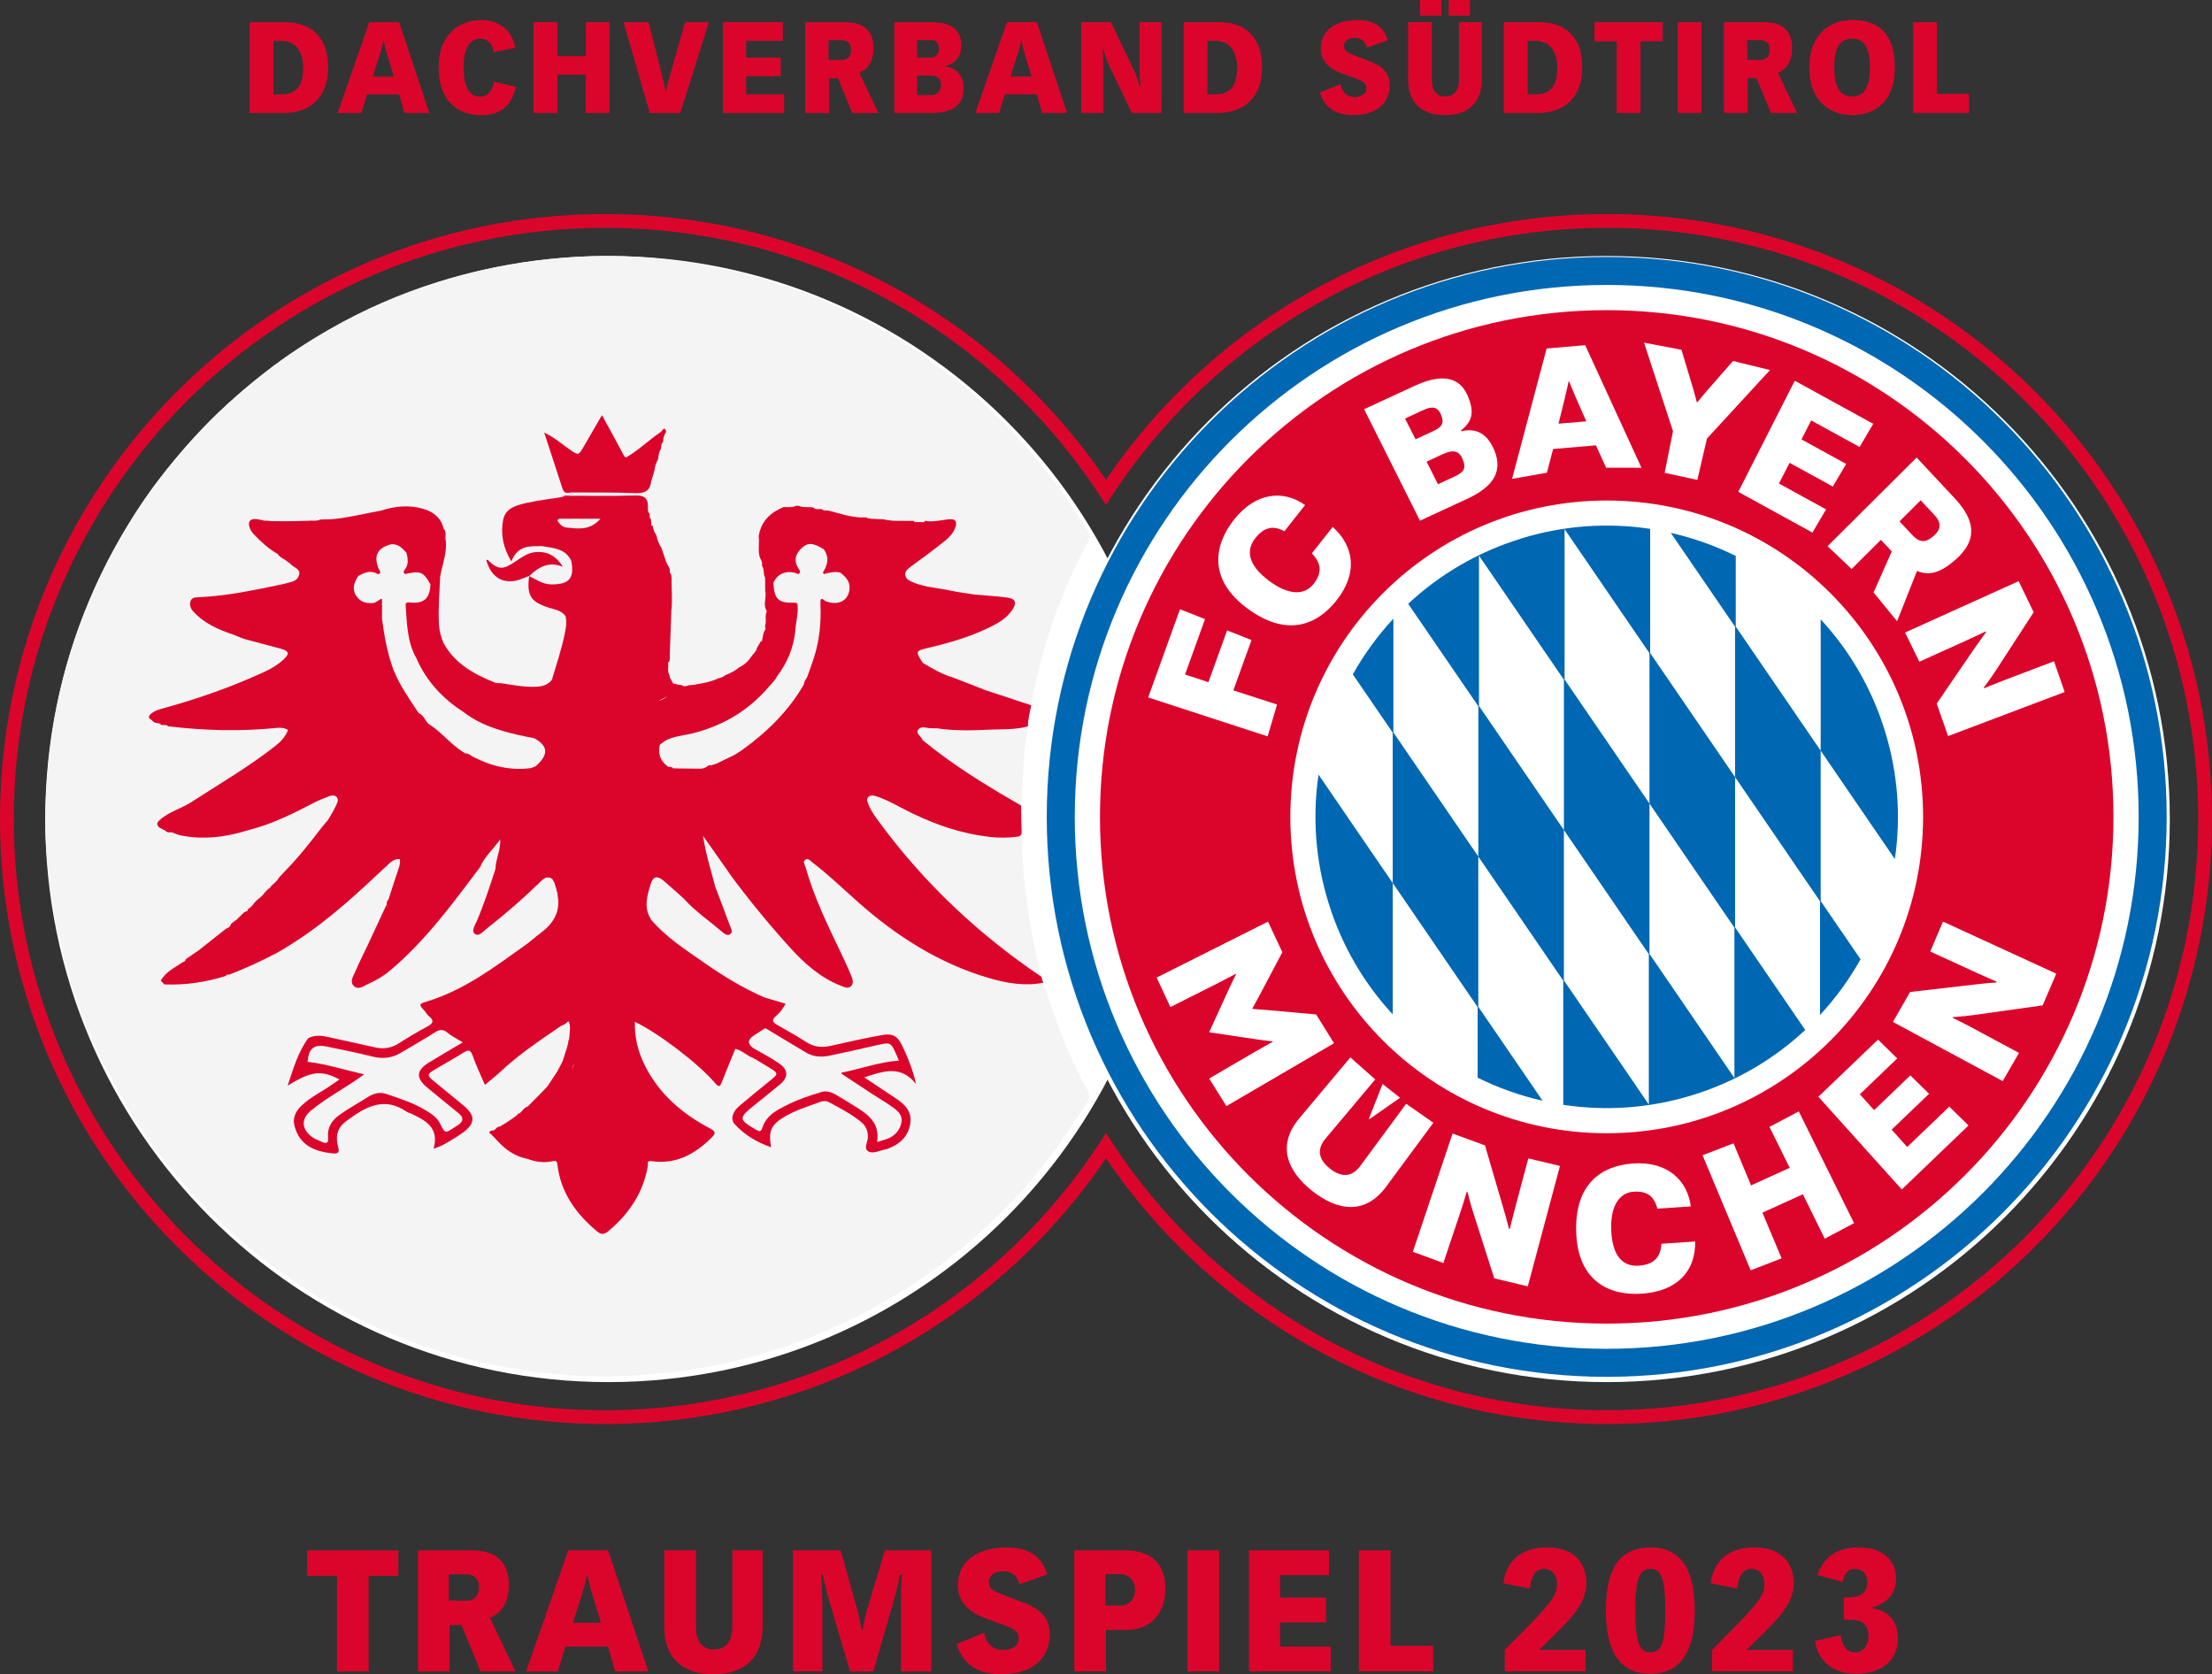 <?xml version="1.0" encoding="UTF-8"?>
<svg id="Ebene_1" data-name="Ebene 1" xmlns="http://www.w3.org/2000/svg" xmlns:xlink="http://www.w3.org/1999/xlink" viewBox="0 0 624.66 472.82">
  <rect x="0" y="0" width="624.66" height="472.82" fill="#333333" stroke="none"/>
  <defs>
    <style>
      .cls-1, .cls-2, .cls-3, .cls-4, .cls-5, .cls-6, .cls-7 {
        fill: none;
      }

      .cls-2 {
        clip-path: url(#clippath-5);
      }

      .cls-3 {
        clip-path: url(#clippath-3);
      }

      .cls-4 {
        clip-path: url(#clippath-4);
      }

      .cls-5 {
        clip-path: url(#clippath-2);
      }

      .cls-6 {
        clip-path: url(#clippath-1);
      }

      .cls-8 {
        fill: #0067b2;
      }

      .cls-9 {
        fill: #f5f2f2;
      }

      .cls-10 {
        fill: #f5f4f4;
      }

      .cls-11 {
        fill: #fff;
      }

      .cls-12 {
        fill: #db052c;
      }

      .cls-7 {
        clip-path: url(#clippath);
      }
    </style>
    <clipPath id="clippath">
      <rect class="cls-1" width="624.66" height="472.82"/>
    </clipPath>
    <clipPath id="clippath-1">
      <rect class="cls-1" x="371.49" y="148.44" width="164.49" height="164.49"/>
    </clipPath>
    <clipPath id="clippath-2">
      <rect class="cls-1" width="624.66" height="472.82"/>
    </clipPath>
    <clipPath id="clippath-3">
      <rect class="cls-1" width="624.66" height="472.82"/>
    </clipPath>
    <clipPath id="clippath-4">
      <rect class="cls-1" width="624.66" height="472.82"/>
    </clipPath>
    <clipPath id="clippath-5">
      <rect class="cls-1" width="624.66" height="472.82"/>
    </clipPath>
  </defs>
  <g class="cls-7">
    <path class="cls-11" d="m453.73,390.31c87.82,0,159.01-71.19,159.01-159.01s-71.19-159.01-159.01-159.01-159.01,71.19-159.01,159.01,71.19,159.01,159.01,159.01"/>
    <path class="cls-11" d="m171.79,390.31c87.82,0,159.01-71.19,159.01-159.01s-71.19-159.01-159.01-159.01S12.78,143.48,12.78,231.3s71.19,159.01,159.01,159.01"/>
    <path class="cls-10" d="m294.58,277.54c2.6,7.58,5.09,15.19,8.52,22.45,1.21,2.55,2.38,5.15,3.83,7.56.86,1.44.9,2.55.03,3.89-4.19,6.43-8.45,12.81-13.25,18.84-3.44,4.31-7.15,8.39-11.04,12.22-10.09,9.93-21.24,18.56-33.66,25.49-9.78,5.46-19.92,10.05-30.62,13.38-8.91,2.77-17.97,4.79-27.26,5.97-7.02.88-14.03,1.37-21.09,1.36-12.2,0-24.19-1.64-36.05-4.43-13.08-3.08-25.5-7.88-37.33-14.19-9.71-5.17-18.75-11.37-27.2-18.46-4.65-3.9-9.1-8-13.22-12.42-8.43-9.02-15.96-18.73-22-29.54-1.83-3.28-3.61-6.59-5.41-9.88,2.8-1.31,5.86-.77,8.78-1.1,9.54-1.06,19.12-1.57,28.63-3.02,5.68-.87,11.37-1.68,17.01-2.78.86-.16,1.7-.29,2.5-.67.66-.32,1.23-.27,1.44.59-.53,2.56-1.99,4.74-2.96,7.11-.65,1.61-1.27,3.2-1.69,4.95.76-.19,1.19-.67,1.69-1.04,1.94-1.46,4.02-2.06,6.42-1.27,1.35.44,2.78.6,4.12,1.03,1.51.49,1.68,1.35.47,2.36-1.46,1.21-3.09,2.17-4.71,3.15-1.75,1.06-3.57,2.04-4.93,3.61-2.78,3.21-2.65,5.15-.25,8.4,2.04,2.76,5.05,3.59,8.28,3.91,1.13.12,1.49-.59,1.25-1.45-1.4-4.98,1.91-7.25,5.4-9.26,7.14-4.12,7.18-4.06,14.9-.96.66.27,1.32.53,1.95.85,3.61,1.89,6.75,4.15,6.36,9.07,3.05-1.14,5.61-2.62,7.82-4.65,1.77-1.62,1.8-3.17.13-4.92-2.28-2.4-4.98-4.34-7.55-6.41-4.21-3.38-4.14-4.17.58-6.83,1.72-.97,3.38-2.03,5.04-3.08,2.94-1.85,3.55-1.65,4.87,1.49.76,1.82,1.53,3.63,2.33,5.42.45,1.02.99,1.44,1.88.46,5.6-6.21,12.46-10.8,19.41-15.29.85-.39,1.56-1.1,2.56-1.19.26.07.44.22.56.45.47,1.35.26,2.74.24,4.11-.02.24-.07.48-.13.71-.29.77-.32,1.61-.52,2.4-.44,1.28-.8,2.6-1.39,3.83-.53.95-1.01,1.94-1.48,2.92-.87,1.49-1.82,2.94-2.85,4.32-.49.56-1.05,1.06-1.53,1.63-1.2,1.65-2.62,3.06-4.24,4.29-.84.43-1.4,1.22-2.19,1.71-.24.19-.48.37-.71.56-.47.37-.98.66-1.44,1.04-.6.52-1.25.97-1.95,1.35-.53.28-1.01.63-1.5.97-.61.4-1.24.78-1.89,1.09-.19.16-.33.33-.22.61.11.14.21.28.32.41.4.44.83.81,1.25,1.22,2.36,2.29,5.07,4.02,8.24,4.95,2.25.39,4.47.98,6.78.51,1.42-.29,1.97.45,2.14,1.79.91,7.09,4.73,12.56,9.85,17.25,1.85,1.68,2.44,1.64,4.42-.08,4.94-4.29,8.54-9.39,9.69-16.01.51-2.92.62-2.87,3.47-2.78,5.79.16,10.52-2.2,14.58-6.17,1.37-1.34.49-1.9-.71-2.58-5.68-3.21-10.68-7.21-14.65-12.45-3.42-4.51-5.27-9.64-6.01-15.19-.12-.91-.33-2.05.58-2.62.92-.57,1.81.2,2.58.68,6.94,4.36,13.71,8.96,19.39,14.96,1.67,1.76,1.68,1.7,2.68-.56.86-1.94,1.59-3.94,2.45-5.88.91-2.04,1.45-2.21,3.46-1.25,1.14.54,2.16,1.29,3.23,1.96,1.34.84,2.75,1.53,4.09,2.37,3.01,1.89,3.07,2.79.43,5.06-2.62,2.26-5.4,4.34-7.96,6.68-2.59,2.36-2.52,4.28.24,6.38,2.06,1.58,4.21,3.02,6.89,4.03-.46-4.84,2.43-7.25,6.18-9.05,1.78-.85,3.68-1.43,5.45-2.25,3.35-1.56,6.4-1.08,9.36.93.91.62,1.86,1.2,2.84,1.71,3.53,1.83,5.68,4.42,4.96,8.69-.13.79-.14,1.58,1.06,1.66,3.37.27,7.83-2.43,9.26-5.55,1.13-2.47.7-4.56-1.13-6.49-1.88-1.97-4.21-3.29-6.46-4.74-1.26-.81-2.52-1.61-3.7-2.53-.94-.74-.75-1.42.27-1.99,4.56-2.51,8.61-2.09,13.02,1.49-.98-3.11-2-6.01-3.42-8.75-1.49-2.89-2.91-3.61-6.13-3.06-3.34.57-6.7,1.15-9.93,2.15-5.29,1.65-10.06,1.11-14.45-2.37-1.54-1.22-3.27-2.18-5.04-3.04-1.27-.63-1.38-1.52-.56-2.69,2.33-3.32,2.3-3.34-1.49-4.58-.22-.07-.45-.13-.67-.21-8.28-3.25-15.43-8.4-22.65-13.44-3.74-2.62-7.35-5.39-10.18-9.05-2.45-3.62-1.34-7.27.14-10.78.86-2.02,2.58-2.17,4.46-.59,1.91,1.62,3.58,3.53,5.61,5.03,3.07,3.3,6.74,5.92,10.2,8.76.48.39,1.08,1,1.66.64.81-.5.21-1.29-.02-1.9-1.41-3.59-2.8-7.19-4.07-10.83-1.26-3.72-2.06-7.56-2.99-11.37-.2-.8-.58-1.88.45-2.26.87-.33,1.31.66,1.74,1.28,2.02,2.89,3.84,5.91,6.01,8.7,5.38,7.29,11.16,14.26,17.2,21,3.69,4.11,7.91,7.69,13.01,10.03.88.41,1.95,1.18,2.84.3.84-.84.31-1.98-.1-2.89-2.38-5.4-5.08-10.66-7.45-16.07-1.97-4.47-3.94-8.94-5.11-13.7-.22-.92-.61-1.91.43-2.57.9-.56,1.68.05,2.37.55,4.07,2.99,7.77,6.42,11.47,9.83,10.69,9.81,22.63,17.54,36.43,22.2,4.96,1.68,10.06,2.59,15.32,2.27.55-.04,1.1-.15,1.62.15"/>
    <path class="cls-10" d="m17.48,267.15c-1.59-4.02-2.07-8.32-2.73-12.53-1.33-8.6-2.17-17.29-1.93-25.98.4-14.44,2.4-28.67,6.52-42.57,4.57-15.43,11.36-29.8,20.19-43.19,4.44-6.73,9.55-12.99,14.97-19.01,6.22-6.92,13.1-13.07,20.39-18.78,5.74-4.5,11.87-8.5,18.2-12.14,9.64-5.55,19.81-9.95,30.4-13.28,8.89-2.79,17.98-4.78,27.25-5.99,8.35-1.08,16.72-1.59,25.12-1.32,7.67.24,15.29,1.05,22.85,2.43,11.38,2.09,22.43,5.25,33.09,9.79,6.81,2.9,13.45,6.11,19.77,9.97.48.62.17,1.1-.27,1.57-.19.16-.39.28-.61.38-15.73,6.76-31.67,12.98-47.55,19.36-4.93,1.97-9.95,3.75-14.6,6.38-.84-.33-1.44.06-2.1.55-2.15,1.56-4.21,3.22-6.3,4.85-1.02.8-1.93,1.88-3.41,1.86-1.05-.13-1.34-.99-1.69-1.77-1.12-2.51-2.6-4.84-3.9-7.26-.94-1.75-1.31-1.72-2.3-.04-1.24,2.1-2.35,4.27-3.67,6.31-1.32,2.06-2.27,2.29-4.24.88-2.04-1.46-4.14-2.85-6.25-4.29,1.49,4.32,2.93,8.61,4.31,12.93.48,1.52,1.3,2.27,2.9,2.06,5.81-.13,11.61-.07,17.41-.03,1.73,0,3.06-.44,3.92-1.97,1.38-.37,2.17.74,2.31,1.59.21,1.25,1.38,2.93.27,3.72-.78.55-2.04,2.32-3.59.8-.48-.95-1.02-1.74-2.26-1.75-6.89-.04-13.78-.31-20.66.13-3.23.67-6.5,1.14-9.75,1.75-6.61,1.24-7.53,3.54-6.86,9.01.21,1.78.49,3.58,1.69,5.29,2.27-3.02,5.33-3.7,8.81-3.2,1.68.41,3.44.35,5.06,1.1,1.64.76,2.99,1.74,3.59,3.53,1.26,4.59-.83,7.33-5.55,7.35-2.61,0-4.93-.68-6.67-2.76-.59-.71-.08-1.22.41-1.58,2.13-1.53,4.29-3,7.11-2.42-2.41-2.59-5.79-3.11-8.89-1.32-1.5.86-2.87,1.92-4.49,2.6-1.98.82-3.8.87-5.48-.79,2.34,4,4.58,4.84,8.88,3.44.76-.25,1.57-.94,2.38-.06.49.77.58,1.63.54,2.5-.13,2.8,1.38,4.37,3.85,5.27,1.11.41,2.27.64,3.37,1.08,1.26.51,2.46,1.09,2.97,2.5.56,2.38.04,4.67-.54,6.97-.95,3.74-1.84,7.49-3.36,11.04-1.16,1.71-2.82,2.31-4.82,2.4-3.31.16-6.55-.27-9.76-.97-6.64-1.42-12.18-4.55-16.01-10.34-.39-.59-.81-1.17-1.23-1.74-1.02-1.92-1.28-3.99-1.35-6.12-.14-4.15.17-8.27.56-12.39.38-3.49,1.94-6.83,1.44-10.44-.02-.24-.02-.49-.02-.74,0-.83.05-1.67-.38-2.44-1.44-3.8-4.47-5.25-8.24-5.44-2.95-.13-5.93-.25-8.78.84-4.49,1.08-8.97,2.16-13.6,2.48-1.45-.02-2.92-.19-4.34.28-.55.13-1.1.19-1.66.18-4.22-.02-8.43.02-12.64-.02-.7,0-1.38-.21-2.07-.33-.76-.13-1.62-.37-2.09.49-.44.79-.02,1.53.46,2.16,1.88,2.44,4.37,4.2,6.8,6.02.61.63,1.36,1.1,2.06,1.61.28.2.56.41.84.61.78.54,1.56,1.07,2.27,1.69,1.87,1.63,1.62,3.57-.64,4.65-1.49.71-3.11,1.12-4.73,1.41-6.72,1.19-13.34,3.02-20.24,3.04-1.25,0-2.99-.12-3.45,1.42-.44,1.47.93,2.45,1.91,3.28,2.8,2.35,6.13,3.77,9.55,5.01,3.64,1.52,7.48,2.39,11.28,3.35,1.55.4,3.63.39,4.01,2.32.35,1.78-1.45,2.61-2.65,3.57-1.61,1.28-3.4,2.28-5.28,3.08-8.83,3.76-17.87,6.96-27.07,9.67-1.19.35-2.79.23-3.06,2.02.26.83,1.04.86,1.67,1.14.2.11.35.26.47.46.04.23,0,.46-.07.68-1.13,3.43-3.08,6.49-4.12,10-.93,3.11-2.65,6.04-4.05,9-2.85,6.05-5.5,12.18-8.09,18.32-3.23,7.69-6.54,15.33-10.16,22.83-.37.76-.6,1.66-1.57,1.95"/>
    <path class="cls-10" d="m182.96,142.88c1-.16,1.15-2.02,2.59-1.3.07-.21.25-.56.2-.6-1.34-1.09.23-3.41-1.78-4.22-.09-.04-.05-.45-.06-.68-.1-.19-.12-.39-.07-.6.16-.83,1.49-1.19.91-2.31,0-.23.07-.41.21-.59,1.19-.63,1.1-1.56.61-2.59.02-.21.09-.41.2-.6.62-.83,1.44-1.63.63-2.8-.12-.71.03-1.32.6-1.79,2.21-.1,1.18-1.51,1.04-2.57.04-.1.08-.2.12-.3,5.61-3.5,11.92-5.43,17.96-7.93,8.7-3.6,17.58-6.79,26.22-10.52,5.55-2.4,11.4-4.09,16.74-6.98.63-.34,1.28-.6,2.17-.38.15.15.1.1,0,0,.04.06.1.11,0,0,0-.63.16-1.11.32-1.58,4.76,2.89,9.59,5.67,13.72,9.46-.13.19-.31.35-.4.56.34-.11.58-.38.87-.56,8.01,5.99,15.38,12.72,22.12,20.07,7.32,7.99,13.73,16.71,19.36,25.99.75,1.23.41,2.18-.18,3.28-4.34,8.11-7.95,16.55-10.76,25.31-2.16,6.71-3.95,13.53-5.06,20.51-1.21.54-2.31-.06-3.4-.4-3.44-1.06-6.76-2.45-10.2-3.53-3.05-1.24-6.13-2.45-9.24-3.55-3.01-.93-5.78-2.31-8.23-4.3-2.23-3.07-1.81-4.34,1.89-5.19,5.69-1.31,11.32-2.78,16.59-5.37,2.12-1.04,4.26-2.09,5.85-3.91,1.88-2.17,1.53-3.2-1.26-3.71-2.72-.5-5.51-.07-8.22-.71-5.48-.39-10.78-1.77-16.12-2.92-1.01-.22-1.83-.86-2.65-1.47-1.59-2.02-1.48-2.94.68-4.63,3.09-2.43,6.46-4.5,9.4-7.13.94-.84,1.88-1.7,2.43-2.86.79-1.67.29-2.48-1.55-2.2-2.12.33-4.23.34-6.36.37-.86,0-1.71,0-2.57,0-.61,0-1.21-.04-1.78-.27-1.33-1.2-2.85-.22-4.28-.35-.93-.08-1.88-.13-2.82-.04-.67.09-1.35.14-1.98-.19-.57-.33-.38-.94-.54-1.44-.44.74-1.09,1.11-1.92,1.18-.33.02-.66-.03-.99-.11-.76-.24-1.45-.57-1.88-1.3-.28-.47-.53-.99-1.21-.3-1.28,1.27-2.78.16-3.23-.55-1.24-2-1.95-.52-2.86.09-.21.05-.42.04-.62-.03-.7-1.12-1.54-.04-2.32-.13-.81.06-1.62.1-2.21-.61-.13-3.3-.26-3.39-5.21-3.32.29,1.02,2.99,1.08,1.21,2.8-.31.12-.63.17-.96.17-1.11-.17-2.24-.5-3.24.37-.47.27-.96.48-1.52.28-.41-.3-.71-.41-1.1.14-.66.95-1.49.98-2.29.14.08-.29.27.04.05-.18-.15-.15-.28-.04-.25.19-1.36,2.33-2.45,4.72-1.64,7.51.28,1.87.05,3.77.32,5.64.38.73-1.31,1.56.11,2.24.16.14.28.31.37.51-.97,2.51.79,4.61,1.03,6.94.11,1.85-.13,3.72.34,5.55-.25,1.28,0,2.61-.35,3.88-.49,1.31-1.71,1.45-2.82,1.73-.08,1.16.49,2,1.11,2.83.16.88-.25,1.51-.88,2.05-.5.33-1.65.2-.98,1.38,0,.48-.23.83-.63,1.07q-2.94-.17-3.65,3.24c-.96,1.17-2.21,1.82-3.67,2.09-.73.06-1.63-.4-2.04.66-.17.14-.36.22-.57.25-.32.01-.62-.06-.9-.19-.96-.46-1.43-2.41-3.08-.82-.89.86-1.92,1.52-2.24,2.8-.51.33-1.04.33-1.59.14-.73-.74-1.49-.51-2.25-.05-.34.05-.65-.02-.91-.26-.44-1.46.43-2.66.79-4.06-.5,1.74-1.5,2.55-3.27,2.03-.21-.3-.31-.64-.37-1-.07-1.11-.06-2.22-.02-3.32.03-.35.11-.69.26-1.01.47-.54.53-1.1.09-1.69-.1-.32-.11-.64-.05-.97.37-1.43,1-2.5,3.04-1.89-2.43-1.84-2.23-4.62-1.17-6.21,1.35-2.02.13-3-.38-4.4-.38-1.08-.1-1.94.57-2.85.87-1.16.81-1.22-.45-1.83-.62-.3-.77-.84-.6-1.37.22-.69.14-1.21-.43-1.66-.14-.32-.15-.64-.06-.96.46-1.02,1.54-1.27,2.35-1.86.36-.26.87-.5.53-1.08-.16-.27-.48-.42-.8-.44-.57-.04-.59.43-.6.8-.05,1.17-.49,1.81-1.78,1.33-.71-.46-.92-1.27-1.32-1.95-.56-1.36-1.13-2.71-1.35-4.18.03-.57.32-1.02.62-1.47.35-.54.65-1.12.32-1.74-.49-.93-1.25-.04-1.87-.19-.18-.11-.33-.26-.43-.45-.27-.76-.4-1.59-1.06-2.17-.14-.16-.25-.34-.34-.53-.18-.53-.18-1.05.04-1.58.79-.91-.3-1.1-.63-1.58-.47-.73-.73-1.48-.07-2.24"/>
    <path class="cls-10" d="m87.06,293.19c-.15-.26-.41-.75-.43-.74-4.44,2.14-9.34,2.31-14.06,3-6.86,1-13.69,2.15-20.65,2.56-7.7.46-15.34,1.82-23.09,1.78-4.83-10.18-8.73-20.7-11.35-31.68.61-.76,1.43-1.21,2.31-1.59,7.11-3.15,14.5-5.64,21.61-8.76,7.77-3.42,15.86-6.01,23.59-9.54,4.28-1.96,8.79-3.39,13.17-5.16,1.98-.8,2.65-.07,2.71,2.61-.24.98-.94,1.59-1.69,2.16-1.53.11-2.19,1.01-2.27,2.46-.19.54-.53.92-1.11,1.04-.82-.23-1.08.07-.84.87-.29,1.03-.94,1.69-1.97,1.97-.5.17-.91-.75-1.37-.15-.11.15.5.47.5.88-.16,1.1-.89,1.69-1.82,2.11-.54.07-.97.3-1.13.87-.52.79-1.14,1.45-1.96,1.92-.54.08-1.09.16-1.27.83-.17.26-.4.46-.68.59-.88.09-1.09.78-1.31,1.45-2.37,2.13-4.67,4.35-7.63,5.7-.31-.02-.5-.24-.71-.42.1.36.14.73-.02,1.09-.71,1.03-1.77,1.57-2.86,2.07-.71,0-.97.53-1.24,1.07-1.69,1.8-4.35,2.55-5.46,4.99-.3,1.88.81-.35.93.3,5.51.2,10.85-.84,16.14-2.19.49-.33,1.39,1.13,1.63-.38,4.47-2.09,8.92-4.21,13.47-6.11.36-.36.15,1.19.71.21.3-.52.81-.88,1.14-1.38,4.72-3.38,9.61-6.53,14.05-10.29,4.97-4.21,9.79-8.59,14.53-13.05,1.23-1.16,2.47-2.85,4.63-1.61.77,2.39-.58,4.44-1.16,6.59-.43,1.58-1.11,3.1-1.73,4.63-.24.53-.51,1.05-.74,1.59-2.36,5.75-4.94,11.41-7.88,16.89-.6,1.12-.96,2.33-1.34,3.53-.21.67-.49,1.4.17,1.97.64.56,1.33.26,2-.01,3.08-1.26,5.99-2.88,8.43-5.14,9.14-8.49,16.91-18.17,24.14-28.31,1.03-2.68,3.13-4.62,4.82-6.84.32-.42.74-.91,1.36-.62.57.26.61.89.55,1.43-.24,2.34-.88,4.59-1.44,6.86-1.39,5.33-3.33,10.46-5.39,15.56-.26.63-.85,1.46-.26,1.96.78.66,1.42-.27,1.99-.71,5.36-4.11,10.36-8.64,15.29-13.25,1.21-1.14,2.42-2.12,4.11-.86.35.32.6.71.79,1.14.4.95.57,1.98.87,2.97.09.33.15.67.18,1.03.86,4.89-1.55,8.24-5.15,11.09-6.78,5.37-13.84,10.32-21.31,14.67-3.2,1.86-6.61,3.26-10.14,4.38-1.23.4-2.14.92-.81,2.24.39.39.78.78,1.11,1.22,1.3,1.72,1.23,2.47-.6,3.6-2.87,1.76-5.74,3.53-8.65,5.22-2.06,1.2-4.29,1.41-6.6.95-2.54-.5-5.06-1.07-7.58-1.67-3.7-.87-7.39-1.81-11.25-1.56"/>
    <path class="cls-12" d="m294.58,277.54c-5.23,1-10.31.12-15.31-1.34-14.08-4.12-26.1-11.82-36.98-21.46-4.24-3.76-8.3-7.71-12.82-11.14-.57-.43-1.21-1.34-2.01-.83-.86.55-.16,1.47.04,2.16,2.35,8.35,6.12,16.13,9.86,23.92,1.08,2.26,2.16,4.54,3.09,6.86.36.89.68,2.08-.22,2.86-.82.71-1.8.19-2.68-.15-5.88-2.28-10.45-6.38-14.57-10.95-5.95-6.58-11.59-13.45-16.87-20.6-.19-1.2.91-1.35,1.55-1.75,12.99-7.99,25.64-16.48,37.89-25.57,4.16-3.09,8.2-6.35,12.33-9.48.81-.61,1.54-1.36,2.66-1.39,1.35.23,2.06,1.38,3.06,2.12,6.9,5.12,14.07,9.83,21.51,14.13,1.2.7,2.64,1.14,3.27,2.58l-.03-.05c.7,2.61.29,5.27.26,7.9-.01,1.57-1.46,1.58-2.66,1.66-5.33.38-10.51-.49-15.63-1.84-6.05-1.59-11.75-4.03-17.15-7.16-1.58-.91-3.27-1.55-4.96-2.19-.71-.27-1.54-.77-2.17,0-.52.64-.02,1.36.28,1.98.81,1.72,1.92,3.26,3.03,4.78,5.07,6.94,10.92,13.21,16.81,19.45,7.15,7.58,15.33,13.96,23.79,19.99,1.52,1.08,3.21,2.03,4.12,3.8.17.57.35,1.14.53,1.71"/>
    <path class="cls-10" d="m80.45,246.06q-.18-3.11-3.57-1.76c-9.63,3.79-19.35,7.38-28.87,11.43-9.82,4.18-19.94,7.6-29.6,12.14-.28.13-.6.16-.91.24,0-.32,0-.63,0-.95,3.23-6.94,6.87-13.74,9.58-20.88,2.69-7.07,5.99-13.84,8.94-20.77,1.49-3.5,3.39-6.93,4.62-10.43,1.08-3.07,3.11-5.76,3.58-9.04.1-.7.66-1.03,1.23-1.31.44-.39.96-.52,1.53-.48.28.02.55.08.81.16,7.74.93,15.52,1.2,23.31,1.04,2.29-.04,4.54-.49,6.81-.63,1.13-.07,2.21-.11,3.13.67.82.77.44,1.56.01,2.34-.69,1.25-1.63,2.29-2.78,3.15-9.35,7.04-19.16,13.39-29.45,18.97-1.37.74-3.23,1.07-3.39,3.15.35.71,1.08.84,1.72,1.1.66.21,1.35.3,2.01.5,6.88,1.91,13.66,1.18,20.4-.68,6.77-1.69,12.92-4.83,19.04-8.06,1.32-.69,2.64-1.4,4.12-1.72,2.54-.56,3.65.66,2.83,3.11-.53,1.58-1.5,2.92-2.39,4.31-2.99,3.9-5.98,7.79-9.2,11.51-1,1.15-1.8,2.59-3.5,2.9"/>
    <path class="cls-10" d="m294.06,275.83c-17.68-11.95-33.03-26.35-45.69-43.57-1.16-1.58-2.36-3.16-3.08-5.01-.28-.71-.74-1.53-.05-2.19.63-.6,1.48-.42,2.24-.18,2.48.8,4.77,2.03,7.06,3.24,7.91,4.2,16.19,7.25,25.14,8.24,2.5.28,5.02.26,7.53-.06.99-.13,1.32-.53,1.28-1.52-.1-2.44-.1-4.88-.15-7.31,1.23,2.51.71,5.24.45,7.77-.37,3.53.03,7.02.24,10.47.36,5.88,1.33,11.75,2.29,17.58.7,4.21,1.8,8.36,2.72,12.54"/>
    <path class="cls-10" d="m288.39,227.51c-9.68-5.58-19.21-11.38-27.86-18.51-1.32-.52-2.2-1.42-1.69-2.88.48-1.34,1.79-1.36,3-1.26,1.1.11,2.2.09,3.29.18,7.57.83,15.13.31,22.68-.18.84-.05,1.71-.33,2.49.26-.81,4.38-1.27,8.79-1.39,13.25-.09,3.05-.33,6.09-.51,9.14"/>
    <path class="cls-12" d="m290.29,205.12c-3.59,1.01-7.3.77-10.96.94-4.85.22-9.71.36-14.55-.36-.25-1.36.86-1.96,1.64-2.61,3.02-2.52,6.02-5.04,8.97-7.64.68-.6,1.36-1.09,2.32-.74,4.5,1.49,9.01,2.98,13.51,4.47-.42,1.97-.93,3.92-.93,5.95"/>
    <path class="cls-10" d="m265.74,104.01c-.06.14-.1.3-.2.42-.35.45-.13,1.33-.99,1.38-.32.02-.6-.19-.61-.55-.02-.89.56-1.18,1.33-1.25h.47Z"/>
    <path class="cls-12" d="m212.81,298.82c-1.8-.57-3.09-2.14-5.16-2.63-1.26,3.09-2.57,6.21-3.79,9.35-.52,1.34-.83,1.61-1.93.32-4.62-5.48-16.35-14.38-22.64-17.28-.12,4.35.86,8.31,2.68,12.03,3.99,8.16,10.52,13.83,18.41,17.99,1.71.9,1.9,1.34.53,2.7-4.68,4.66-10.03,7.57-16.85,6.63-1.57-.21-1.02.77-1.12,1.37-1.3,7.58-5.32,13.49-11.11,18.36-1.17.99-2.02,1.09-3.22.09-5.92-4.96-10.23-10.86-11.19-18.76-.12-.98-.26-1.32-1.43-1.05-2.4.53-4.8.18-7.11-.7.39-.87.96-1.63,1.62-2.3,2.65-2.74,3.66-6.28,5.03-9.71,1.18-2.95,2.24-5.95,3.68-8.81,1.81-3.6,3.78-7.21,4.99-11.04,1.27-3.97,3.04-7.63,5.06-11.21.42-.76,1.11-1.41,1.15-2.3.15-3.47,2.19-6.17,3.7-9.06,1.17-2.24,1.85-4.66,2.87-6.94.45-1.02.14-2-.28-2.96,1.39-1.99,5.15-3.72,7.1-3.26,4.38,5.14,10.04,8.72,15.49,12.52,5.31,3.7,10.85,7.04,16.82,9.61,2.97,1.53,3.09,1.81,1.75,4.9-.27.63-.3,1.32-.06,1.82.83,1.72-.32,2.02-1.51,2.37-.85.39-1.6.94-2.37,1.45q-2.49,1.64-.57,3.77c.26.62.76,1.16.7,1.88-.05.74-.25,1.39-1.24.88"/>
    <path class="cls-12" d="m183.8,259.62c-2.59.51-4.77,1.9-6.96,3.27-.32,1.03-1.27,1.33-2.1,1.69-3.19,1.42-6.31,2.98-9.49,4.44-.78.24-1.51.59-2.21.99-11.51,5.35-23.44,9.61-35.5,13.5-2.46.8-4.9,1.72-7.48,2.13-1.88-2.06-1.88-2.08.73-2.89,10.42-3.23,18.96-9.72,27.66-15.92,1.41-1.01,2.68-2.2,4.07-3.23,3.6-2.65,5.8-5.93,4.97-10.65,1.8.43.47,2.24,1.58,3.31,1.4-2.26,3.91-3.36,5.58-5.23,3.27-3.65,7.73-4.65,11.96-6.25,2.87-1.09,5.58-2.56,8.5-3.53,1.05-.34,1.69-1.08,2.09-2.09,1.33-3.4,4.01-4.97,7.43-5.86,3.04-.79,5.77-2.48,8.56-3.91.74-.38,1.04-1.16,1.36-1.88.98-2.13,2.51-3.52,4.84-4.13,5.4-1.4,9.77-5.03,14.93-6.98,1.24-.46,2.03-1.72,2.79-2.82,1.11-1.62,2.58-2.65,4.39-3.43,3.11-1.35,6.24-2.64,9.43-3.75,5.04-1.76,9.25-5.05,14.11-7.1.36-.15.75-.35.96-.67,2.82-4.25,7.28-5.68,11.85-6.94.3-.08.5-.37.75-.56,3.04,1.18,6.09,2.37,9.14,3.55-1.78.33-2.65,1.9-3.85,2.95-3.04,2.66-6.51,4.84-9.08,8.04-1.02-.04-2.07.06-3.05-.15-1.02-.22-1.99-.21-2.52.63-.49.77.32,1.42.8,2.03.19.25.34.52.51.79-4.12,3.12-8.24,6.23-12.37,9.34-13.29,10.03-27.08,19.32-41.33,27.94-.26.15-.48.4-.71.6-2.42-3.44-4.84-6.88-7.62-10.83.81,5.23,2.22,9.63,3.38,14.09-2.02.86-3.9,1.97-5.8,3.04-.85.47-1.7,1.2-2.82.77-1.94-1.72-3.86-3.45-5.81-5.14-1.77-1.55-3.02-1.38-3.7.83-1.01,3.29-2.07,6.68.05,9.99"/>
    <path class="cls-12" d="m120.06,285.66c1.2-1.35,2.97-1.29,4.51-1.79,12.77-4.12,25.42-8.56,37.64-14.13.28-.12.6-.15.91-.23.64-.31,1.37-.4,1.9-.92,3.94-1.9,7.88-3.8,11.82-5.69,1.04.38,1.36.9,1.02,2.12-1.33,4.76-3.81,9-5.97,13.39-.21.41-.7.85-.64,1.21.5,3.12-2.27,4.9-2.96,7.41-.83,2.98-3.16,5.2-3.44,8.48-.14,1.65-.79,3.78-2.55,4.99-.71.49-.7,1.35-.83,2.12-.3,1.8-.82,3.51-2.21,4.82-.67.64-.79,1.47-.9,2.35-.35,2.64-2.23,4.67-2.83,7.31-.81,3.55-2.92,6.58-5.29,9.37-.39.46-.79.74-1.36.78-3.46-.67-6.17-2.59-8.48-5.16-.26-.7-.74-1.17-1.41-1.48h0c-.31-.44-.4-.9.01-1.35.96.13,1.16-1.22,2.13-1.08.65-.15,1.25-.38,1.62-.98.65-.44,1.3-.87,1.95-1.31.79.11,1.1-.43,1.38-1.01.05-.3.21-.44.52-.42,1.14-.18,1.7-1.09,2.34-1.89,1.41-1.42,2.82-2.85,4.23-4.26.67-.31,1.18-.77,1.41-1.49.92-1.4,1.85-2.81,2.77-4.21.9-.73,1.28-1.74,1.51-2.82.41-1.28.81-2.55,1.21-3.83,1.14-.56.03-1.72.65-2.42-.09-.13-.07-.25.05-.36.59-1.59.42-3.15-.13-4.71l-.13.06-.13-.04c-.8.23-1.67.34-2.01,1.28-5.82,3.99-11.71,7.88-16.88,12.74-1.43,1.34-2.99,2.55-4.55,3.86-1.03-2.41-2.42-5.27-3.47-8.26-.64-1.81-1.31-1.64-2.64-.81-2.6,1.63-5.29,3.1-7.92,4.67-2.39,1.43-2.42,1.66-.35,3.39,2.78,2.32,5.62,4.55,8.39,6.88,3.34,2.82,3.3,5.02-.2,7.59-1.71,1.25-3.56,2.31-5.39,3.37-.8.46-1.73.73-2.92,1.21,1.68-5.96-2.25-8-6.34-9.93-.42-.2-.92-.29-1.3-.55-6.53-4.46-11.77-1.18-17.02,2.67-2.65,1.94-3.07,4.43-2.29,7.3.42,1.57-.02,1.97-1.54,1.82-5.24-.54-9.54-2.34-10.85-8.07-.5-2.18.57-3.99,2.09-5.45,2.58-2.47,5.85-3.96,8.72-6.01.63-.45,1.28-.87,1.96-1.34-5.08-2.73-8.07-2.37-14.65,1.77,1.6-4.82,2.93-9.45,5.82-13.43,1.87-.97,3.79-.76,5.73-.31,4.35.97,8.72,1.9,13.07,2.89,2.42.56,4.63.25,6.76-1.11,2.65-1.69,5.35-3.31,8.13-4.79,1.75-.94,1.84-1.75.34-2.94-.41-.34-.69-.84-1.03-1.27"/>
    <path class="cls-12" d="m216.09,290.33c1.71-.26,2.1-1.09,1.03-2.49-.35-.46-.7-.97-.1-1.41,2.57-1.91.93-3.08-.7-4.28-.11-.08-.15-.27-.22-.4,1.86.55,3.71,1.1,5.74,1.7-.75,1.41-1.6,2.54-2.66,3.44-1.45,1.23-.99,1.85.43,2.63,2.79,1.54,5.55,3.16,8.24,4.86,2.23,1.42,4.5,1.49,7,.91,4.73-1.09,9.47-2.12,14.25-2.99,3.07-.56,4.43.36,5.76,3.18,1.58,3.32,2.95,6.71,3.82,10.66-4.28-5.47-9.28-3.63-14.62-1.89,3.1,2.06,5.95,3.98,8.82,5.87,2.64,1.72,4.76,3.8,4.17,7.27-.63,3.71-3.13,5.86-6.54,7.09-.29.11-.62.12-.92.2-1.44.4-3.18,1.16-4.34.5-1.49-.85-.16-2.67-.15-4.05.01-1.83-.6-3.2-1.96-4.31-2.76-2.25-5.91-3.87-9.02-5.55-.82-.44-1.72-.38-2.52-.08-3.39,1.26-6.87,2.3-10.01,4.15-3.79,2.23-4.65,4.01-3.84,8.65-4.07-1.43-7.49-3.49-10.26-6.5-1.28-1.4-.66-3.49,1.28-5.15,2.99-2.55,6.06-5.01,9.11-7.5,1.88-1.53,1.86-1.8-.25-3.1-1.6-.98-3.21-1.95-4.82-2.93,2.28-.96-.5-1.86-.03-2.79.85-.44,1.54.06,2.19.45,1.68,1.03,3.4,2,5.04,3.07,3.07,2.02,3.3,4.76.54,7.21-2.89,2.56-5.98,4.87-8.89,7.41-.52.45-1.36.87-1.02,1.68.55,1.31,1.86,1.88,3.08,2.4.89.38,1.2-.5,1.54-1.1,1.33-2.34,3.27-3.99,5.7-5.1,3.29-1.52,6.61-2.96,10.09-3.97,2.11-.62,4.01-.24,5.84.98,2.29,1.53,4.77,2.74,7.06,4.29,2.41,1.64,4.12,3.67,4.39,6.65.12,1.38.77,1.58,1.89,1.09,1.82-.81,3.23-2.08,3.57-4.1.33-1.91-1-3.01-2.42-3.97-3.72-2.53-7.49-4.94-11.27-7.36-.6-.38-1.21-.75-1.73-1.24-1.15-1.11-1.02-1.86.52-2.33,3.85-1.15,7.84-1.74,11.7-2.84.71-.21,2.13.41,1.97-.91-.15-1.26-.79-2.61-2.38-2.9-.63-.12-1.25.11-1.86.24-4,.88-8.03,1.64-11.98,2.7-3.91,1.04-7.44.6-10.85-1.55-2.66-1.68-5.32-3.36-8.05-4.93-.62-.35-1.21-.75-1.35-1.54"/>
    <path class="cls-12" d="m193.25,253.95c2.25-1.21,4.54-2.37,6.74-3.67.68-.4,1.21-.62,1.88-.15,1.44,3.8,2.9,7.59,4.3,11.39.26.7.83,1.56.16,2.19-.81.76-1.78-.02-2.3-.47-3.61-3.09-7.56-5.77-10.79-9.3"/>
    <path class="cls-12" d="m158.38,289.77c-.13-.33-.85-.66-.56-.8.78-.36,1.53-1.41,2.57-.49-.55.6-1.24,1-2.01,1.28"/>
    <path class="cls-12" d="m160.65,288.46c.72,1.55,1.48,3.1.13,4.71,0-1.58.5-3.15-.13-4.71"/>
    <path class="cls-12" d="m158.87,299.77c.56,1.51-.29,2.26-1.51,2.82.5-.94,1.01-1.89,1.51-2.82"/>
    <path class="cls-12" d="m148.95,312.55c-.08,1.5-.84,2.15-2.34,1.89.9-.49,1.25-1.64,2.34-1.89"/>
    <path class="cls-12" d="m146.09,314.86c-.09.61,0,1.31-.6,1.71-.07.05-.51-.45-.78-.7.46-.35.92-.68,1.38-1.01"/>
    <path class="cls-12" d="m160.73,293.52c-.3.79,1.09,2.02-.65,2.42.22-.8.43-1.61.65-2.42"/>
    <path class="cls-12" d="m154.59,306.8c.15,1.08-.3,1.6-1.41,1.49.47-.5.94-1,1.41-1.49"/>
    <path class="cls-12" d="m139,320.6c1.11-.12,1.55.4,1.41,1.48-.47-.49-.94-.98-1.41-1.48"/>
    <path class="cls-12" d="m142.76,317.18c-.03,1.17-.85,1.03-1.62.98.54-.33,1.08-.66,1.62-.98"/>
    <path class="cls-12" d="m139.02,319.24c0,.46,0,.91-.01,1.37-.48-.46-1.6-.93.01-1.37"/>
    <path class="cls-12" d="m66.03,179.27c-4.26-1.43-8.33-3.15-11.46-6.6-.78-.86-1.04-1.75-.81-2.75.26-1.16,1.35-1.22,2.28-1.26,8.09-.35,15.97-2.06,23.86-3.7.38-.08.75-.21,1.13-.3,1.48-.33,3.08-.67,3.45-2.37.36-1.68-1.48-1.98-2.33-2.9-.37-.4-.85-.68-1.28-1.02,1.44-1.73,3.1-3.08,5.45-3.36.61-.07,1.21-.39,1.69-.8,6.07-5.2,13.55-7.41,20.92-9.84-.44.2-.87.22-1.21-.21,3.93-1.28,7.94-1.61,11.9-.43,2.79.83,4.97,2.55,5.68,5.62.53.73-.14,1.7.49,2.42,0,.15.01.31.02.47-3.76,1.06-7.19,2.95-10.92,4.07-.84-.06-1.39-.66-2.02-1.1-1.46-1.02-2.9-1-4.35.02-1.39.99-1.7,2.35-1.38,3.93.09.46.28.89.4,1.34.36,1.41-.11,2.22-1.64,1.88-1.64-.37-3.08.05-4.51.77-3.37,2.15-7.17,3.37-10.74,5.06-5.57,2.63-11.92,3.64-16.77,7.71-2.34,1.96-5.02,2.76-7.86,3.33"/>
    <path class="cls-12" d="m189.18,183.45c0,.31,0,.64-.01.96.31.48.39.95-.02,1.41-.01.27-.03.55-.04.82-.14.32-.26.64-.36.97-.04,2.1-1.07,3.12-3.15,3.73-5.28,1.54-10.29,3.86-15.35,5.99-1.04.43-1.82,1.25-2.54,2.07-3.1,3.53-7.21,5.25-11.61,6.3-2.2.53-3.65,1.97-5.31,3.23-6.62-.81-12.88-2.74-18.63-6.16-.61-.36-1.16-.81-1.4-1.54-.05-1.53,1.04-1.97,2.24-2.27,2.55-.64,4.8-1.88,6.98-3.33,1.07-.71,1.45-1.54,1.43-2.7,3.31.5,6.6,1.16,10,1.01,1.83-.08,3.37-.52,4.49-2.04.66-.29,1.05-.97,1.72-1.22,8.49-3.28,16.04-8.61,24.84-11.22,2.98-.88,5.78-2.25,6.27-5.95.08-.58.35-1.68,1.31-.51.71,3.56.09,7.01-.83,10.45"/>
    <path class="cls-12" d="m66.03,179.27c.88-1.08,1.84-1.84,3.38-1.3,1.42.49,1.55-1.15,2.42-1.6,3.03-1.58,5.69-3.71,9.04-4.86,6.09-2.1,11.97-4.82,17.99-7.17.99-.39,1.01-1.9,2.33-1.69.32.65.01,1.23-.24,1.8-.64,1.46-.45,2.79.62,3.94,1.15,1.22,2.59,1.39,4.14.95,2.79-.78,2.79-.79,2.72,2.19-.03,1.1.01,2.2-.03,3.3-.32,2.4-2.05,3.79-4,4.58-5.9,2.38-11.27,5.95-17.31,7.91-4.56,1.48-8.8,3.7-13.39,5.1-2.33.71-4.58,1.96-6.94,2.81-.79.28-1.19.96-1.69,1.57-1.52,1.82-3.43,2.94-5.88,2.9-.15,0-.35-.09-.47-.02-2.3,1.44-5.11,1.92-7.28,3.4-1.43.98-2.67,1.71-4.36,1.73l-.16.04-.13-.1c-.35-.82-1.09-.13-1.58-.42l-.17.04-.14-.11c-.66-.33-1.37-.58-2.04-.89-1.12-.61-1-1.19-.07-1.92,1.14-.9,2.49-1.19,3.82-1.56,9.77-2.71,19.31-6.09,28.51-10.37,1.78-.83,3.43-1.89,4.89-3.21,1.83-1.67,1.67-2.44-.69-3.1-3.33-.93-6.69-1.74-10.02-2.67-1.12-.32-2.19-.84-3.28-1.27"/>
    <path class="cls-12" d="m189.57,172.58c-.37,4.88-3.84,6.49-7.87,7.83-4.15,1.38-8.22,3.04-12.18,4.91-2.2,1.03-3.76,3.27-6.33,3.78-2.6.52-4.76,2.2-7.32,2.81,1.29-4.32,2.73-8.59,3.63-13.02.32-1.62.6-3.23.21-4.87,1.07.4,1.9.07,3.03-.28,6.83-2.12,12.42-6.61,18.87-9.45,2.55-1.12,4.61-3.34,6.6-5.42.32.63.65,1.26.97,1.89.42.41.49.91.34,1.46.04.3.09.61.13.91.66,2.72.52,5.48.53,8.24,0,.48-.21.9-.61,1.21"/>
    <path class="cls-12" d="m188.19,158.87c-1.2,3.16-4.11,4.61-6.72,6.12-1.99,1.16-4.24,1.95-6.21,3.25-3.74,2.45-7.76,4.34-12,5.76-.29.1-.76.13-.83.31-1.32,3.35-1.92.56-2.74-.31-1.06-1.55-2.82-1.81-4.42-2.3-5.4-1.67-6.58-3.46-5.83-9.07l-.05.05c2.04.95,3.87,2.35,6.32,2.36,5.04.03,6.56-1.71,5.62-6.65,6.23-2.11,12.16-4.99,18.39-7.1,1.69-.57,3-1.64,4.22-2.86.11.04.23.05.35.05.6.73.71,1.66,1,2.52-.06.13-.02.22.1.28,1.15.84,1.22,2.11,1.36,3.37.48,1.4.96,2.8,1.44,4.21"/>
    <path class="cls-12" d="m153.03,154.21c-1.32.08-2.62-.04-3.96.2-2.35.43-3.73,1.79-4.66,4.14-2.31-3.82-3.11-7.71-2.32-11.74.67-3.43,3.85-4.14,6.66-4.79,3.28-.75,6.64-1.11,9.97-1.64,5.5-.4,11.01-.11,16.51-.15,1.65-.01,2.23,1.49,1.11,3.03-1.71,2.33-3.96,3.75-7.01,3.63-3.53-.15-7.06-.31-10.57.09-.35,1.6,1.16,1.19,1.83,1.68,1.45.59,1.73,1.77.31,2.26-2.71.94-5.08,2.6-7.86,3.31"/>
    <path class="cls-12" d="m153.03,154.21c2.17-1.63,4.46-3.02,7.21-3.45.53-.08,1.11-.45,1.09-1.01,0-.26-.67-.51-1.03-.75.68-.81,1.58-.43,2.41-.45,1.63-.02,3.23-.18,5.23-1.23-3.89-.21-7.21.06-10.5-.26-.62-.85.03-.94.61-.94,3.7,0,7.4-.1,11.09.07,2.4.1,5.77-1.37,6.96-3.45.79-1.37.2-2.29-1.56-2.3-5.27-.04-10.54-.04-15.81-.06.74-.65,1.65-.38,2.48-.38,5.96-.02,11.93.11,17.89-.07,2.35-.07,3.85.29,3.87,2.96.02.79-.13,1.62.51,2.27.33.44.52.91.34,1.46.05.61.09,1.22.14,1.83-.32,2.48-2.51,2.84-4.25,3.51-4.88,1.85-9.76,3.69-14.54,5.83-1.16.52-2.44,1.09-3.82.63-1.67-3.58-5.12-3.64-8.31-4.19"/>
    <path class="cls-12" d="m161.23,139.07c-1.1.29-1.97.24-2.39-1.1-1.64-5.13-3.34-10.23-5.17-15.81,2.85,1.33,4.86,3.13,7.04,4.66,2.67,1.87,2.64,1.9,4.25-.9,1.6-2.77,3.21-5.54,5.04-8.69,2.08,3.82,4,7.29,5.85,10.79.26.49.38,1.02,1,1.16,1.23,1.49-.44,1.72-1.05,2.37-3.65,3.83-8.79,4.79-13.35,6.86-.42.19-.9.28-1.22.67"/>
    <path class="cls-12" d="m141.38,192.94c1.28.88,1.1,1.83-.08,2.55-2.69,1.65-5.21,3.71-8.53,4.06-.96.11-1.5.74-1.86,1.57-.88.36-1.51-.21-2.13-.64-4.52-3.15-8-7.22-10.61-12.05-.4-.74-.9-1.49-.66-2.43,1.77-2.91,4.92-3.35,7.77-4.36,3.2,5.85,8.65,8.78,14.52,11.14.47.19,1.05.11,1.58.15"/>
    <path class="cls-12" d="m107.74,144.18c.38.07,1.04.07,1.08.23.14.54-.32.87-.78.97-4.51,1.04-8.59,3.19-12.87,4.83-2.43.93-4.11,2.82-6.23,4.13-.6.37-1.15.87-1.8,1.08-1.88.62-4.03.67-5.13,2.78-.11.2-.73.13-1.12.18-.21-.14-.41-.27-.61-.42.17-1.43-1.44-.67-1.79-1.46-2.51-1.45-4.67-3.35-6.65-5.44-.52-.55-1.03-1.21-1.29-1.91-.71-1.88.11-2.81,2.12-2.53.69.1,1.36.29,2.04.44,4.57.36,9.14.37,13.71,0,.41-.02.82-.04,1.23-.07,1.45-.49,3,.17,4.44-.4,4.61-.44,9.1-1.61,13.65-2.42"/>
    <path class="cls-12" d="m161.23,139.07c.35-.75.88-1.27,1.71-1.5,3.09-.86,5.73-2.9,8.95-3.46.3-.05.71-.18.83-.41.98-1.79,2.76-2.68,4.26-3.88.08-.07-.07-.43-.12-.65,3.51-2.07,6.43-4.94,9.79-7.22.33-.22,1.01-1.88,1.49-.01h0c-.08,1.02.03,2.11-.89,2.88-.53.47-.54,1.11-.54,1.75-.22,1.01-.11,2.12-.85,2.98-.12.09-.15.21-.09.36-.07,1.05.04,2.17-.93,2.93h0c.01,1.03-.53,1.91-.86,2.85-.13.1-.16.23-.1.38-.39,2.88-2.2,3.28-4.77,3.18-5.95-.22-11.92-.14-17.89-.18"/>
    <path class="cls-12" d="m125.28,181.65c-1.37.73-2.75,1.44-4.11,2.2-.94.52-2.7.13-2.36,2.17.04.27-.81-.17-1.26-.13-1.01-.26-1.19-1.18-1.53-1.95-1.71-3.91-1.72-8.13-2.13-12.26-.13-1.38.66-2.26,2.16-2.16,3.02.21,4.46-1.46,5.08-4.16.17-.03,2.33-2.11,2.44-2.32.15-.3.37-.49.74-.39-.19,4.52-.59,9.03-.36,13.57.1,1.92.58,3.69,1.32,5.42"/>
    <path class="cls-12" d="m124.32,162.65c-.58.46-.39,1.13-.44,1.73-.05.66.2,1.46-.7,1.78-1.07.38-1.13-.71-1.65-1.15-.67-.14-1-.71-1.42-1.16-1.19-1.29-2.55-1.92-4.39-1.56-1.98.38-2.47-.13-1.72-1.89.61-1.43.05-2.97.76-4.32,3.61-1.51,6.91-3.89,11.07-3.83.55,3.62-.87,6.96-1.5,10.41"/>
    <path class="cls-12" d="m149.45,162.64c-1.24.45-2.45,1.05-3.73,1.33-4.12.87-7.18-1.3-8.39-5.81.14-.02.34-.11.4-.05,2.87,2.79,4.18,2.89,7.58.63,1.88-1.26,3.67-2.68,6.11-2.84,3.23-.2,5.6,1.08,7.54,4.16-4.1-1.64-6.94.15-9.55,2.64l.05-.05Z"/>
    <path class="cls-12" d="m88.41,147.06c-1.35.91-2.87.47-4.29.41-3.14-.13-6.32.62-9.42-.41,4.57.34,9.14.04,13.71,0"/>
    <path class="cls-12" d="m78.49,156.5c.45.07.9.18,1.35.19.4,0,.96-.46,1.14.19.12.43-.25.86-.7,1.08-.7-.36-1.35-.78-1.79-1.46"/>
    <path class="cls-12" d="m94.09,146.59c-1.42.89-2.96.3-4.44.4,1.45-.49,2.96-.23,4.44-.4"/>
    <path class="cls-12" d="m45.23,204.34c.65-.1.98-1.12,1.7-.74.53.27-.06.76-.13,1.16-.46-.01-.91-.02-1.37-.03-.08-.12-.15-.25-.2-.39"/>
    <path class="cls-12" d="m42.88,203.37c.83-.04,1.51.25,2.04.89-.81,0-1.53-.2-2.04-.89"/>
    <path class="cls-12" d="m125.8,151.78c-.83-.67-.4-1.6-.49-2.42.66.71.51,1.58.49,2.42"/>
    <path class="cls-12" d="m268.58,191.15c-.02.72-.16,1.83-.95,1.53-1.47-.57-2.64.27-3.48.82-2.31,1.53-5.76,1.45-6.9,4.74-.21.6-.89,1.19-1.5,1.46-6.21,2.8-11.87,6.74-18.44,8.8-2.39.75-4.65,1.88-6.98,2.82-.84.33-1.46.89-1.93,1.65-1.99,3.22-5.2,4.54-8.47,6.16-4.08,2.02-8.04,4.21-12.41,5.6-1.47.46-1.99,2.15-2.64,3.48-.28.56-.31,1.33-.92,1.59-3.31,1.35-6.31,3.41-9.85,4.27-2.95.71-5.38,2.24-6.33,5.31-.45,1.45-1.33,2.1-2.69,2.61-5.33,2.01-10.53,4.35-15.95,6.16-2.24.75-3.32,3.29-5.41,4.47-1.72.97-3.11,2.3-4.15,4.01-.27.43-.62,1.04-1.28.78-.54-.22-.31-.81-.38-1.26-.16-1.06.39-2.21-.45-3.18-.02-.29-.04-.57-.06-.86-.35-.96.05-2.14-.89-2.92-.19-.3-.38-.62-.56-.93,1.36-2.95,3.82-4.9,6.72-5.75,2.97-.87,5.42-2.5,7.92-4.06,2.43-1.51,4.91-2.81,7.62-3.69,1.72-.57,3.41-1.21,5.01-2.09,1.2-.67,2.13-1.51,2.7-2.84.9-2.11,2.59-3.44,4.68-4.43,4.63-2.19,9.58-3.59,14.2-5.78,1.1-.53,2.16-.99,2.59-2.23.58-1.67,1.85-2.7,3.26-3.61,1.01-.63,2.22-.78,3.29-1.27.96-.44,1.87-.95,2.28-1.95,1.19-2.9,3.62-4.36,6.38-5.17,5.7-1.68,10.71-4.9,16.19-7.09,3.43-1.37,6.95-2.51,10.33-4.01,1.47-.65,2.79-1.4,3.76-2.73,1.33-1.82,3.29-2.9,5.08-4.19.85-.61,1.73-.71,2.65-.15,2.55,1.52,5.1,3.02,7.95,3.94"/>
    <path class="cls-12" d="m260.63,187.21c-3.26.44-5.46,2.62-7.39,4.94-1.03,1.23-2.15,2.02-3.54,2.58-5.01,2-10.24,3.6-15.02,6.05-4.81,2.47-9.84,4.31-14.79,6.38-.91.38-1.78,1.07-2.05,1.86-1.15,3.39-3.95,4.39-6.96,5.17-1.56,0-1.66-1.09-1.7-2.23,1.73-2.37,4.38-3.72,6.44-5.76,3.34-3.3,6.69-6.57,9.21-10.59.54-.86.75-2.14,2.13-2.26.37.1.72.35,1.11.07,5.24-3.78,11.43-5.49,17.28-7.94,2.54-1.06,4.96-2.08,6.5-4.69,1.9-3.22,5.54-3.93,8.74-5.13,3.96-1.49,7.68-3.58,11.78-4.72,1.56-.44,1.69-2.2,2.81-3.04,3.05.27,6.11.45,9.14.83,2.46.31,2.92,1.42,1.55,3.49-1.67,2.53-4.24,3.9-6.87,5.16-5.33,2.55-10.97,4.19-16.71,5.54-3.85.91-3.83.98-1.68,4.3"/>
    <path class="cls-12" d="m275.2,167.89c-.35,2.25-1.58,3.37-3.85,4.11-4.23,1.37-8.23,3.4-12.43,4.88-3.55,1.26-6.33,3.15-8.2,6.54-.83,1.51-2.94,1.67-4.5,2.36-5.15,2.29-10.65,3.77-15.54,6.67-.89.53-1.69,1.11-2.47,1.78-1.24,1.07-1.17-.04-1.24-.84,0-.11.01-.23.02-.34.29-.75.36-1.55.51-2.33,2.25-6.37,3.93-12.82,3.57-19.68-.12-2.22.32-2.44,2.04-1.81-.24,2.01-.5,4.02-.33,6.06.13,1.52.7,2.04,2.1,1.09,2.58-1.76,5.02-3.73,8.04-4.79.95-.32,1.8-1.02,2.8-1.22,4.4-.88,7.59-3.62,10.54-6.74,3.69,2.22,7.95,2.23,11.98,3.12,2.29.51,4.63.76,6.95,1.14"/>
    <path class="cls-12" d="m212.2,185.35c.25-.3.5-.6.75-.89-.26-.77.29-1.12.8-1.47.36-.61.71-1.22,1.07-1.83.21-.13.4-.11.58.05.63.92,1.53,1.17,2.48.71,2.07-1.01,4.65-1.13,6.01-3.4.22-.36.61-.49.96-.07.52,1.11.1,2.17-.22,3.19-1.08,3.51-2.23,6.99-4.9,9.7-1.79.55-3.59,1.02-5.14,2.21-.77.59-1.49,1.06-1.75,2.07-.28,1.07-1.13,1.72-2.1,2.1-6.5,2.55-13,5.13-19.51,7.64-2.86,1.11-5.71,2.24-8.51,3.49-.79.35-1.64.79-2.48.4-2.65-1.21-4.49-.05-5.75,2.11-1.7,2.91-4.8,3.34-7.44,4.6-.35.17-.77,0-1.11-.24-.37-1.24-.08-2.51-.2-3.75,1.57-3.57,4.44-5.46,7.88-7.21,3.46-1.76,7.72-2.34,10.2-5.87.48-.68,1.32-.79,2.09-.95,1.89-.38,3.02-1.9,4.41-3.01.84-.67-.74-1.31-.23-2.09.67-.34,1.12-.09,1.44.53.31.03.61.06.92.09.66-.15,1.31-.19,1.95.07.62-.06,1.23-.12,1.85-.18,1.96-1.56,4.36-1.52,6.67-1.81h0c.44-.81,1.27-.77,2.01-.9,1.26-.58,2.58-1.07,3.62-2.06,1.04-1.29,2.32-2.3,3.69-3.21"/>
    <path class="cls-12" d="m256.28,163.63c.03.74.8,1.86-.9,1.71-.18-.01-.45.14-.56.3-2.34,3.51-6.21,4.24-9.79,5.59-3.78,1.42-7.21,3.57-10.41,6.04-1.49,1.15-2.2.43-2.33-.97-.19-1.95-.08-3.92-.05-5.88,0-.45.44-.61.84-.68.74-.49,1.53-.14,2.3-.16,3.32-.11,4.82-2.96,3.07-5.83-.41-.66-1.12-1.13-1.24-1.97.62-2.96,3.22-3.91,5.43-5.16,2.05-1.16,4.24-2.06,6.48-2.83,3.13-1.06,6.02-2.71,9.14-3.81,1.21-.43,1.86-1.39,2.37-2.49.15-.19.34-.32.56-.4,2.22.4,4.37-.16,6.55-.43,2.11-.27,2.75.66,1.92,2.63-.93,2.22-2.89,3.5-4.66,4.9-2.59,2.05-5.29,3.96-7.94,5.94-1.25.93-2.12,1.97-.78,3.49"/>
    <path class="cls-12" d="m190.07,192.97c.7.98,3.06,1.62-.09,3-1.68.73-3.91,1.73-4.97,2.88-2.49,2.71-5.83,3.43-8.61,5.3-1.43.97-2.96,1.32-4.45,1.91-2.82,1.11-4.06,3.78-5.98,5.77-.53,1.22-1.69,1.61-2.81,1.89-3.3.83-6.32,2.29-9.28,3.9-.76.42-1.52.83-2.44.6-.82-.42-.88-1.08-.59-1.85.24-.57.68-1.01,1.07-1.5,1.72-2.12,1.6-3.52-.46-5.31-.32-.28-.85-.45-.59-1.07,1.37-1.88,3.11-2.87,5.49-3.46,3.69-.93,7.51-2.12,10.05-5.29,2.74-3.44,6.81-4.32,10.54-5.83,3.18-1.3,6.26-2.87,9.72-3.46,1.66-.29,1.13-2.24,1.97-3.21.62,1.09-.08,2.35.45,3.46.04.26.09.52.13.78.54.36,1.3.6.85,1.5"/>
    <path class="cls-12" d="m234.06,144.2c.09.13.21.15.34.07,2.9-.3,5.42,1.45,8.24,1.54,1.65.75,1.08,1.62-.08,2.07-2.97,1.15-4.76,4.14-7.95,4.9-.64.16-.62.85-.7,1.39-.12.8-.49,1.32-1.39,1.27-.8-.09-1.48-.51-2.21-.81-1.54-.62-2.79-.04-3.86,1.02-1.11,1.09-1.4,2.37-.79,3.89,1.15,2.86,1.03,2.95-2.11,2.67-2.2-.2-3.79.77-4.72,2.79-.22.42-.22.89-.38,1.33-.25.69-.66,1.34-1.46,1.22-.89-.12-.79-1-.88-1.66-.11-.82.12-1.7-.45-2.44-.91-1.12.16-2.52-.5-3.68v.02c-.74-.53-.18-1.35-.44-1.99-.88-2.11-.13-4.34-.49-6.49.23-4.27,1.55-6.01,5.66-7.47.47-.22.93-.44,1.4-.65,1.11-.62,2.34-.02,3.49-.34.24-.01.47-.03.71-.04,1.43.11,2.99-.8,4.26.56.67.7,1.54.26,2.31.42.63.3,1.45-.3,1.99.42"/>
    <path class="cls-12" d="m232.6,155.1c.3-.04.75-.04.7-.41-.2-1.74.26-2.47,2.24-2.92,2.88-.66,4.31-4.1,7.51-4.6.41-.06.12-.67,0-1.03.31-.3.62-.3.95-.04.25.02.51.04.77.06.79.46,1.8-.39,2.54.4.78.04,1.56.07,2.33.1.86.27,1.77-.01,2.63.26,1.98-.1,3.92.38,5.9.36.94.07,1.89-.15,2.82.15.15,1.75-1.04,2.56-2.36,3.12-5.3,2.24-10.67,4.34-15.93,6.64-2.18.96-4.03,2.48-5.38,4.52-.29.3-.68.45-1.06.4-1.22-.16-2.58.96-3.6-.01-1.03-.99.05-2.21.22-3.31.22-1.28-.62-2.44-.27-3.7"/>
    <path class="cls-12" d="m216.07,163.13c.88.82.35,1.89.5,2.85.07.43-.13,1.06.48,1.14.7.09.84-.52.9-1.08.06-.52-.05-1.1.44-1.5.58.41.6,1.07.78,1.66.74,2.43,1.62,3.25,4.2,3.27,1.8.02,2.38.83,2.35,2.42-.04,2.18.09,4.39-1.15,6.37-1.59,3.53-5.19,3.61-8.19,4.59-1.05.35-1.24-.87-1.24-1.78-.67-1.37-.06-2.5.71-3.59,1.09-1.5-.02-3.32.72-4.87-1.26-1.81.02-3.84-.49-5.71-.3-1.26-.46-2.52-.01-3.78"/>
    <path class="cls-10" d="m189.57,172.58c.37-3.15.04-6.3.08-9.45.12.54,1.54-.35,1,.87-.28.64-.78,1.38-.06,1.8.89.53.72-1.04,1.57-1.04.04,1.5.17,2.75-1.15,4.11-1.49,1.53.82,2.86,1.21,4.35.14.52,1.36.66.87,1.4-.55.84-1.2-.38-1.91-.2-.38,1.19.02,2.46-.45,3.67-.34.85.13,1.72.93,2.19.43.25,1.51-.26,1.05.81-.09.21-.45,2.07-2.01.82-.98-.78-.79,1.17-1.51,1.53.13-3.62.26-7.25.39-10.87"/>
    <path class="cls-10" d="m229.77,143.36c-1.4-.37-2.91.18-4.26-.56,1.18-1.65-.91-.96-1.24-1.6-.14-.26-1.1-.18-.91-.95.15-.62.68-.75,1.29-.72,1.21.06,2.41.22,3.62.27,2.01.08,2.52,1.48,1.5,3.55"/>
    <path class="cls-10" d="m243.99,146.09c-.32.01-.63.03-.95.04-2.98-.15-5.8-1.05-8.64-1.85,1.21-1.85,3.49-2.37,3.53-1.07.03,1.1.49.83.96,1.14.91.6,1.39.95,1.86-.52.33-1.02,1.23-.52,1.47.26.3.99.97,1.52,1.77,2"/>
    <path class="cls-10" d="m202.89,191.52c-2.09,1.08-4.39,1.41-6.67,1.81-.09-.45-1.42-.6-.31-1.35,1.21-.82,2.36-1.74,3.6-2.5.98-.6.99-.51,1.34.8.27,1,1.25,1,2.04,1.24"/>
    <path class="cls-10" d="m219.91,143.84c-3.12,1.55-5.05,4.01-5.66,7.47-.96-2.93-.06-5.9,2.32-7.58.81.94,1.58,1,2.11-.22.17-.39-.03-1.05.67-.86.5.13.51.72.56,1.19"/>
    <path class="cls-10" d="m189.51,162.22c-.4-.42-.41-.93-.34-1.46,1.56.28.97-1.02,1.12-1.66.11-.48-.26-1.38.44-1.29.9.12,1.83.64,2.55,1.23.37.31,0,1.02-.55,1.33-1.08.61-2.14,1.22-3.21,1.84"/>
    <path class="cls-10" d="m190.07,192.97c-.28-.5-.57-1-.85-1.5.5.18-.12-1.43.99-.53,1.09.87.74-.43.79-.82.11-.78.03-1.61,1.04-1.84.51-.12.92.13,1.15.58.41.83-.15,1.26-.72,1.73-.88.71-.25,1.98-.96,2.77-.48-.13-.96-.26-1.44-.39"/>
    <path class="cls-10" d="m216.13,177.77c-.7.99-.69,2.2-.98,3.3-.11.04-.22.07-.33.07-2.42-.26-.99-2.77-2.32-3.82,1.35.38,2.52.36,3.56-.49.31.29.3.61.07.94"/>
    <path class="cls-10" d="m212.2,185.35c-.9,1.44-2.11,2.54-3.69,3.21-.31-1.19-.23-2.26.6-3.29,1.11-1.37,2.07-.16,3.09.08"/>
    <path class="cls-10" d="m186.75,154.66c-.68-1.03-1.11-2.16-1.36-3.37.81.01,1.09-2,2.17-.67.78.96.97,2.1-.14,3.11-.28.25-.46.61-.68.93"/>
    <path class="cls-10" d="m216.07,163.13c0,1.26,0,2.52.01,3.78-.79-1.2-.17-3.09-1.96-3.86-.36-.15.04-.9.38-1.17.72-.57.62-1.34.67-2.1.78.99.26,2.32.9,3.35"/>
    <path class="cls-10" d="m187.25,124.82c.03-1.04.26-2.03.89-2.88.3.52.53,1.11.91,1.56.7.83-.07,1.27-.43,1.74-.72.94-.89-.34-1.37-.42"/>
    <path class="cls-10" d="m252.04,147.07c-.8-.14-1.6-.27-2.4-.41,1.75-.55,3.61.12,5.38-.52.64-.23,1.22.13,1.27.95-1.42.27-2.84.32-4.25-.03"/>
    <path class="cls-10" d="m184.84,132.83c.07-1.05.37-2.03.93-2.93,1.63,1.6,1.09,2.5-.93,2.93"/>
    <path class="cls-10" d="m247.3,146.56c-.86-.06-1.74.02-2.54-.4,1.45.12,1.73-1.59,3.13-2.02-.04.96-.8,1.61-.58,2.42"/>
    <path class="cls-10" d="m194.38,193.52c-.66.37-1.32.4-1.95-.07.32-.61.68-1.33,1.43-1.25.71.07.4.84.52,1.32"/>
    <path class="cls-10" d="m214.73,157.81c.43.6.55,1.27.45,1.99-.56-.08-1.28.64-1.65-.1-.56-1.13.97-1.14,1.2-1.89"/>
    <path class="cls-10" d="m185.86,129.55c.09-1.05.31-2.06.85-2.98.67,1.26,1.21,2.49-.85,2.98"/>
    <path class="cls-10" d="m183.99,135.69c.29-.96.57-1.91.86-2.87,2.22,1.71-.43,1.95-.86,2.87"/>
    <path class="cls-12" d="m252.04,147.07c1.42.01,2.83.02,4.25.03.57,0,1.14,0,1.72,0,.18.04.29.15.31.35-2.1-.07-4.23.52-6.28-.38"/>
    <path class="cls-10" d="m213.74,182.98c-.09.59-.38,1.07-.8,1.47-.67-.09-1.27-.3-.96-1.14.37-1.02,1.17-.24,1.76-.33"/>
    <path class="cls-12" d="m216.13,177.77c-.03-.31-.05-.63-.07-.94.47-1.37-.11-2.87.52-4.22-.24,1.71.5,3.51-.45,5.16"/>
    <path class="cls-10" d="m204.89,190.62c-.58.5-1.24.83-2.01.91-.25-2.34,1.04-1.27,2.01-.91"/>
    <path class="cls-10" d="m224.8,142.85c-1.12.52-2.32.34-3.49.34,1.05-1.26,2.29-.62,3.49-.34"/>
    <path class="cls-10" d="m183.81,146.61c-.42-.42-.36-.94-.34-1.46.41.53,1.55-.23,1.57.78.01.61-.72.61-1.23.68"/>
    <path class="cls-10" d="m234.06,144.2c-.67-.08-1.41.13-1.99-.42,1.8-.79,1.94-.76,1.99.42"/>
    <path class="cls-10" d="m189.09,190.69c-.75-1.08-.2-2.32-.45-3.46.15-.2.3-.4.45-.6,0,1.35,0,2.7,0,4.06"/>
    <path class="cls-10" d="m253.92,143.7c-.3-.02-.66-.02-.66-.43,0-.41.37-.43.67-.43s.67.03.66.44c0,.41-.37.4-.67.42"/>
    <path class="cls-10" d="m189.14,185.82c0-.47.02-.94.02-1.42.42.3,1.2.33,1.13.98-.06.62-.74.36-1.16.44"/>
    <path class="cls-10" d="m258.32,147.45c-.1-.12-.21-.23-.31-.35h3.18c-.08.11-.15.22-.2.34-.89,0-1.79,0-2.68,0"/>
    <path class="cls-10" d="m185.3,151.01c-.6-.73-.79-1.63-1-2.52.99.58,1.1,1.5,1,2.52"/>
    <path class="cls-10" d="m252.09,96.46c-.18.27-.28.43-.38.59-.19-.21-.39-.4-.54-.64-.03-.04-.35-.48.14-.39.26.05.48.26.78.44"/>
    <path class="cls-10" d="m216.67,142.73c.27.17.56.24.61.4.12.36-.18.49-.48.58-.39.11-.33-.25-.35-.4-.02-.15.13-.33.23-.57"/>
    <path class="cls-12" d="m151.31,217.98c1.71-.15,3.04-1.24,4.42-2.04,3.23-1.87,7-2.32,10.24-4.11.66,1.26.66,2.52,0,3.78-.54.83-1.42,1.1-2.28,1.38-.96.17-1.94.29-2.72.97-.98.8-2.04,1.43-3.33,1.57-1.2.22-2.31.66-3.28,1.41-2.33,4.25-6.44,5.99-10.64,7.64-3.43,1.34-6.7,3.09-10.13,4.43-1.11.44-2.14,1.05-2.81,2.06-1.25,1.87-3.12,2.95-5.12,3.6-3.3,1.05-6.41,2.55-9.62,3.81-1.01.39-2.04.94-3.11.11-1.65-.13-2.73.98-3.75,1.95-8.06,7.59-16.17,15.12-25.49,21.19-1.11.73-2.25,1.42-3.38,2.13-.38.76-1.11.96-1.86,1.1-4.44,2.35-8.99,4.46-13.69,6.27-.27.32-.71.21-1.03.4-5.66,1.74-11.43,2.62-17.35,2.37-.52-.15-.79-.54-.97-1.02,1.32-2.56,3.91-3.64,6.08-5.21.18-.4.51-.66.91-.84.96-.67,1.93-1.34,2.89-2,.34-.29.56-.73,1.08-.77,2.47-1.95,4.94-3.9,7.41-5.85.28-.64.74-1.08,1.41-1.31.17-.16.34-.33.51-.49.23-.56.86-.58,1.25-.93.68-.67,1.36-1.33,2.04-1.99.3-.46.67-.65,1.19-.35.79.7,1.57.68,2.6.35,4.29-1.35,8.6-3.07,12.26-5.36,5.21-3.27,10.93-5.07,16.33-7.72,1.04-.51,1.73-1.37,2.36-2.26,1.94-2.76,4.59-4.32,7.79-5.36,4.63-1.51,9.08-3.53,13.41-5.74,3.38-1.73,6.99-2.82,10.43-4.36,2.08-.93,4.27-1.63,5.53-3.78.5-.85,1.4-1.26,2.3-1.58,2.19-.77,4.06-2.05,5.87-3.45.74-.4,1.49-.27,2.24,0"/>
    <path class="cls-12" d="m149.42,217.98c-1.24,2.09-3.37,2.91-5.45,3.76-1.34.55-2.46,1.14-3.21,2.53-.96,1.76-3.01,2.24-4.72,2.92-6.02,2.4-11.99,4.89-17.79,7.8-1.96.99-4.12,1.85-6.3,2.42-3.07.8-5.83,2.09-7.41,4.92-1.55,2.78-4.43,3.28-6.9,4.44-2.62,1.23-5.38,2.17-8.06,3.26-.94.39-1.9.81-2.46,1.75-.53.88-1.45,1.26-2.33,1.49-4.24,1.15-7.94,3.59-12.06,5.06-1.81.64-2.39.48-2.78-1.2-.13-.11-.16-.2-.1-.28.05-.07.11-.1.16-.1.77-.48,1.41-1.09,1.87-1.89.17-.47.49-.8.97-.95.78-.47,1.39-1.1,1.88-1.86.15-.49.47-.81.96-.98.44-.17.76-.48.92-.93.43-1.1,1.19-1.9,2.25-2.41.53-.56,1.06-1.12,1.59-1.68,3.82-3.91,7.2-8.19,10.52-12.53.51-.67,1.1-1.29,1.66-1.94,1.26,1.1,2.5,1.11,4.06.39,2.78-1.27,5.46-2.48,7.92-4.46,2.79-2.24,6.39-3.28,9.82-4.41,4.56-1.49,8.25-4.38,11.83-7.39,1.65-1.4,3.72-2,5.46-3.21.66-.13,1.24.11,1.79.41,4.49,2.43,9.26,3.68,14.39,3.48.63-.03,1.25.04,1.82.36.58.56.21.91-.28,1.22"/>
    <path class="cls-12" d="m209.48,211.87c.18.95.48,1.83,1.42,2.32-1.25,1.14-2.77,2-3.05,3.97-.11.78-.99,1.35-1.84,1.69-5.02,2.02-9.99,4.12-15.03,6.09-2.28.88-3.93,2.32-4.65,4.63-.61,1.95-2.35,2.65-3.85,3.17-5.9,2.06-11.44,4.68-16.47,8.41-.8.59-2.11.44-3.12.81-2.85,1.02-4.76,3.32-6.89,5.3-1.6-1.12-2.61-.02-3.63.98-4.72,4.6-9.7,8.91-14.88,12.97-.99.77-2.22,2.37-3.34,1.55-1.16-.84-.01-2.47.49-3.64,2.07-4.83,3.68-9.82,5.31-14.81,3.72-.52,7.27-1.33,9.28-5.02.92-1.69,2.49-2.55,4.19-3.25,4.27-1.77,8.65-3.25,12.89-5.13,1.74-.78,3.16-1.71,3.86-3.53.64-1.66,1.91-2.51,3.54-3.16,2.91-1.16,5.78-2.42,8.69-3.6,1.63-.66,3.09-1.63,4.05-3.12.63-.98,1.71-1.33,2.4-2.17.59-.26,1.11-.09,1.61.24,2.32.66,4.65.32,6.98.08.65-.17,1.29-.37,1.95-.48.38-.04.75,0,1.1.18.16.08.26.3.49.25-.12-.21-.13-.42-.02-.64.42-.42.9-.62,1.5-.47,1.6.98,4.03-.22,4.81-2.38.53-.8,1.12-1.51,2.24-1.23"/>
    <path class="cls-12" d="m188.68,216.52c.24.3.49.59.99,1.2-1.53-.36-2.17.39-2.85,1.34-1.27,1.79-3.18,2.77-5.18,3.57-2.98,1.2-5.93,2.46-8.94,3.54-1.52.55-1.81,1.96-2.31,3.08-.68,1.53-1.72,2.33-3.17,2.91-4.74,1.86-9.45,3.77-14.17,5.66-1.18.48-2.55,1-2.97,2.17-1.56,4.33-5.77,4.62-9.11,6.23-.68.33-.96-.28-1.05-.9.08-2.8,1.54-5.35,1.33-8.3-1.82,2.71-4.41,4.83-5.7,7.91-3.06,2.67-6.96,3.57-10.63,4.94-2.22.82-4.29,1.97-6.53,2.74-.77.26-1.44.77-1.74,1.52-.86,2.24-2.98,2.71-4.84,3.4-1.73.63-2.68-.29-2.58-2.18-.12-.58.18-1.01.52-1.42.6-.18.88-.6.94-1.21.27-2.39,1.75-3.55,3.99-3.98,1.51-.3,2.66-1.34,3.99-2.01,3.52-1.81,7.29-2.96,10.94-4.43,1.27-.51,2.39-1.12,2.99-2.49.54-1.24,1.67-1.78,2.92-2.19,2-.64,4.02-1.32,5.45-3.04.27-.32.68-.51,1.05-.4,2.96.9,4.59-1.18,5.73-3.11,1.7-2.85,4.34-4.11,7.11-5.14,7.69-2.86,14.83-6.76,22.09-10.53,2.96-1.54,5.82-3.17,8.64-4.93.28-.18.59-.2.88-.01.32,2.18,1.29,4.12,2.23,6.08"/>
    <path class="cls-12" d="m186.31,210.41c-1.51,1.35-3.34,2.32-4.68,3.89-.24.28-.65.5-1.02.57-4.8.88-8.46,4.01-12.6,6.23-3.58,1.92-7.43,3.38-11.29,4.69-2.19.74-4.1,1.93-6.18,2.84-1.84.81-2.04,3.23-3.66,4.48-1.49,1.15-2.62,2.81-4.81,1.46-.18-.11-.55-.19-.76.22-1.22,2.34-3.67,2.67-5.82,3.43-.77.28-1.74.42-1.95,1.14-.92,3.11-3.75,3.56-6.13,4.42-3.91,1.42-7.79,2.82-11.27,5.16-.55.38-1.33.43-2.02.59-1.63.38-2.76,1.15-2.89,3.05-.05.69,0,2-1.49,1.34.95-2.94,1.87-5.89,2.88-8.81.3-.85.44-1.65.3-2.52,1.24.14,2.28-.45,3.36-.9,3.89-1.62,7.79-3.22,11.68-4.83.35-.15.79-.31.98-.6,3.21-4.92,9.11-5.18,13.6-7.87,2.53-1.51,5.55-1.98,7.99-3.81,1.58-1.18,2.13-3.07,3.61-4.25,1.18-.3,2.34-.62,3.31-1.42,1.37.14,2.27-.78,3.31-1.42.89-.49,1.96-.42,2.84-.94.79-.32,1.58-.63,2.36-.95,3.1-1.11,6.38-1.73,8.29-5.03,1.5-2.6,3.15-2.91,5.93-1.85.58.22,1.03.14,1.57-.07,4.7-1.89,9.47-3.61,14.08-5.7,3.44-1.56,7-2.74,10.53-4.01,1.46-.53,2.62-1.61,4.27-1.84,1.54-.21,1.44-2.1,2.29-2.94,1.75-1.73,3.8-3.2,6.49-3.16-.13,2.48-2.18,3.72-3.62,5.22-5.92,6.14-13.12,10.05-21.51,11.73-2.74.55-5.35,1.54-7.98,2.44"/>
    <path class="cls-12" d="m109.23,255.34c-.13,1.23.81,2.07,1.62,1.76,1.76-.67,4.09-.59,4.94-2.83.42-1.1,1.11-1.82,2.19-2.26,5.86-2.35,11.71-4.72,17.56-7.08-7.8,10.35-15.45,20.83-25.48,29.23-1.82,1.52-3.85,2.72-6.01,3.67-1.3.57-2.76,1.88-4.12.61-1.25-1.18-.19-2.71.34-3.93,1.2-2.81,2.6-5.54,3.9-8.3,1.69-3.62,3.37-7.25,5.05-10.87"/>
    <path class="cls-10" d="m78.86,247.74c-.56.98-1.37,1.72-2.25,2.41,0-1.5-.17-3.16,2.25-2.41"/>
    <path class="cls-10" d="m72.85,253.93c-.32.32-.65.63-.97.95.09-.84-1.74.24-1.05-.97.49-.86,1.35-.76,2.02.02"/>
    <path class="cls-10" d="m75.69,251.09c-.32.33-.64.66-.96.98-.19-.53-1.4-.81-.47-1.59.74-.63.93.46,1.43.61"/>
    <path class="cls-10" d="m65.21,261c-.19.74-.78,1.04-1.41,1.31-.37-1.33-.13-2.02,1.41-1.31"/>
    <path class="cls-12" d="m156.54,249.19c1.56.59.92,1.85.88,2.92-.3-.98-.59-1.95-.88-2.92"/>
    <path class="cls-10" d="m63.74,275.63c.24-.41.61-.46,1.03-.4-.11.56.31,1.45-.44,1.59-.72.13.07-1-.59-1.18"/>
    <path class="cls-10" d="m78.46,268.95c.62-.36,1.24-.73,1.86-1.1-.36.8-.57,1.88-1.86,1.1"/>
    <path class="cls-10" d="m70.01,256.77c-.04.13-.06.26-.06.39-.31.15-.62.29-.94.44-.14-.33-.42-.66-.01-.97.37-.27.68.05,1.01.14"/>
    <path class="cls-10" d="m66.97,259.58c-.42.31-.83.62-1.25.93-.19-1.12.4-1.21,1.25-.93"/>
    <path class="cls-10" d="m56.4,268.16c-.36.26-.72.51-1.08.77.05-.45.11-.9.16-1.35.3.19.61.39.92.59"/>
    <path class="cls-10" d="m52.42,270.93c0,.6-.53.64-.91.84-.04-.28-.22-.65-.11-.84.27-.48.67-.12,1.02,0"/>
    <path class="cls-10" d="m45.42,276.97c.32.34.65.69.97,1.02-.31.18-.61.35-.91.52-.02-.51-.04-1.02-.06-1.54"/>
    <path class="cls-12" d="m47.1,204.82c1.35-.87,3.33-.75,4.07-2.64.13-.33.83-.66,1.21-.61,2.21.29,3.65-1.08,5.2-2.24.36-.27.68-.67,1.23-.58,2.95.51,4.91-.53,6.23-3.34.38-.81,2.01-1.23,3.14-1.45,3.29-.68,6.28-2.25,9.27-3.55,3.76-1.64,7.74-2.61,11.44-4.34.85-.4,1.82-.6,2.59-1.11,3.96-2.55,8.45-3.97,12.62-6.05,1.73-.86,3.37-1.95,3.77-4.1.78.16.93.81.98,1.43.32,4.33,1.52,8.47,2.79,12.59.1,1.09-.17,2.12-1.13,2.67-1.62.94-2.75,2.29-3.66,3.88-.4.7-1,1.21-1.77,1.48-5.4,1.88-10.67,4.09-15.94,6.31-2.08.88-4.34,1.37-5.93,3.19-.61.7-1.36.77-1.9-.2-.94-.62-1.88-.71-3.07-.6-10.27,1.04-20.53.78-30.77-.46-.13-.02-.25-.19-.37-.28"/>
    <path class="cls-12" d="m81.31,206.16c.43.11.83.57,1.29.12,3.79-3.81,9.08-4.59,13.73-6.66,2.9-1.29,5.77-2.76,8.93-3.43.69-.15.96-.83,1.25-1.34.9-1.57,1.71-3.12,3.67-3.71.79-.24,1.01-1.14.94-1.99.77-.2.93.44,1.14.9,1.58,3.42,3.34,6.74,5.75,9.67.4.49.67,1.07.51,1.75-2.14,1.73-4.53,3.06-7.05,4.09-2.47,1.01-5.14,1.68-7.44,2.96-4.83,2.7-10.01,4.93-13.98,8.98-1.37,1.4-2.91,2.25-4.84,2.71-3.68.88-7.03,2.7-10.59,3.96-6.22,2.2-11.68,6.08-17.89,8.32-2.69.98-5.22,2.54-8.21,2.58-.6-.06-1.26.17-1.74-.4-.42-.73-1.25-.73-1.88-1.06-.7-.74-.68-1.25.17-2.01,2.65-2.39,6.13-3.25,9.05-5.14,8.01-5.18,16.27-10,23.79-15.92,1.51-1.19,2.71-2.57,3.42-4.36"/>
    <path class="cls-12" d="m131.45,212.8c-.08.49.19,1.1-.67,1.25-2.05.36-3.59,1.31-4.82,3.17-.71,1.08-2.57,1.34-3.64,2.28-4.28,3.74-9.93,4.49-14.78,6.99-.83.43-2,.6-2.49,1.26-2.36,3.15-6.17,3.56-9.29,5.28-1.89,1.04-2.54.02-3.13-1.45.76-1.35,1.61-2.66,2.24-4.06.33-.73.9-1.66.21-2.42-.66-.73-1.62-.45-2.43-.14-1.38.55-2.78,1.1-4.09,1.79-5.97,3.12-11.98,6.09-18.57,7.72-.47-.75-.54-1.58.03-2.2,1.53-1.65,2.73-3.59,5.02-4.5,4.74-1.9,9.56-3.65,14.23-5.7,5.45-2.38,10.79-5.08,15.42-8.93,1.43-1.19,3.12-1.82,4.84-2.37,4.31-1.37,8.15-3.63,11.87-6.12,1.11-.25,1.71.61,2.38,1.19,2.62,2.25,5.34,4.38,7.67,6.96"/>
    <path class="cls-12" d="m121.52,204.78c-.36.52-.22,1.16-1.1,1.55-4.13,1.83-7.86,4.57-12.35,5.57-2.62.58-3.87,2.96-6.04,4.18-7.09,4-14.26,7.75-22.06,10.21-2.08.66-4.14,1.58-5.97,2.75-1.94,1.25-3.64,2.91-4.01,5.43-6.24,1.96-12.57,2.75-19.05,1.43-.83-.17-1.62-.56-2.43-.85,6.38-2.91,13.14-4.83,19.18-8.63,3.44-2.17,7.65-3.13,11.49-4.67,2.47-.99,4.94-1.9,7.53-2.61,2.6-.7,3.88-3.57,6.18-4.96.6-.35,1.11-.9,1.73-1.2,4.78-2.27,8.94-5.8,14.2-7.1,3.46-.86,6.16-3.25,9.4-4.52,1.96.3,2.47,2,3.29,3.4"/>
    <path class="cls-12" d="m44.89,233.59c.85-.04,1.63.05,1.88,1.06-.63-.35-1.25-.71-1.88-1.06"/>
    <path class="cls-10" d="m216.09,290.33c3.84,2.3,7.67,4.6,11.51,6.9,2.08,1.25,4.35,1.37,6.62.9,4.6-.94,9.18-2,13.76-3.05,3.42-.78,3.67-.67,5.12,2.68.24.56.48,1.12.75,1.76-5.58.38-10.64,2.33-16.58,3.47,3.45,2.27,6.35,4.2,9.26,6.09,1.71,1.12,3.49,2.15,5.16,3.32,1.57,1.09,3.26,2.32,2.88,4.5-.38,2.19-1.78,3.83-3.93,4.68-.86.33-1.78.55-2.96.92.9-5.51-2.74-7.93-6.53-10.25-1.68-1.03-3.33-2.09-5.03-3.06-1.24-.71-2.62-1.24-4.05-.83-4.22,1.23-8.35,2.74-12.18,4.94-2.1,1.2-3.86,2.78-4.6,5.17-.41,1.33-1.01,1.02-1.87.52-4.83-2.81-4.88-3.26-.55-6.75,2.45-1.98,4.92-3.94,7.34-5.95,2.46-2.05,2.49-4.11-.15-5.95-2.3-1.62-4.85-2.89-7.28-4.31q-2.59-1.83.04-3.56c1.09-.72,2.19-1.42,3.28-2.14"/>
    <path class="cls-12" d="m165.02,268.59c-.37.86-1.09.98-1.9.92.5-.58,1.15-.87,1.9-.92"/>
    <path class="cls-10" d="m102.83,303.4c-5.61-1.28-10.65-2.92-15.96-3.55.29-3.82,1.76-5.05,5.48-4.28,4.36.89,8.73,1.78,13.05,2.85,2.77.68,5.3.36,7.71-1.06,3.25-1.9,6.5-3.8,9.68-5.8,1.27-.8,2.25-1.04,3.54.05,1.23,1.05,2.75,1.76,4.36,2.75-3.3,1.96-6.41,3.78-9.49,5.65-3.67,2.21-3.83,4.42-.57,7.1,2.92,2.4,5.82,4.81,8.77,7.18,1.56,1.26,1.62,2.38-.13,3.47-.33.21-.66.43-.99.65-2.6,1.72-2.58,1.71-4-1.11-.84-1.68-2.37-2.71-3.89-3.64-3.51-2.15-7.42-3.43-11.29-4.72-1.71-.57-3.4-.29-5.12.81-2.71,1.74-5.56,3.25-8.17,5.14-2.17,1.59-3.45,3.6-3.16,6.4.14,1.28-.29,1.84-1.59,1.24-1-.46-2.08-.81-2.95-1.45-2.97-2.17-3.12-5.09-.38-7.38,4.53-3.78,9.84-6.42,15.12-10.31"/>
    <path class="cls-10" d="m121.52,204.78c-1.45-.79-1.65-2.79-3.29-3.4-2.61-3.94-5.35-7.8-7.12-12.23-1.72-4.63-2.58-9.46-3.23-14.34v-5.73c-.98.23-1.58,1.17-2.62,1.23-1.83.11-3.39-.25-4.52-1.84-1.5-2.09-.76-3.96.46-5.82,1.52-.86,3.06-1.57,4.86-.86.4.16.81.65,1.21.09.35-.49-.16-.85-.33-1.25-1.39-3.4-.55-5.53,2.67-6.68,2.34-.84,3.78.6,5.16,2.13.43,1.64.7,3.25-.42,4.74-.23.31-.51.67-.25,1.05.29.41.67.14,1.05.06,3.66-.72,4.53-.29,6.39,3.07-.1,3.96-1.83,5.58-5.75,5.14-1.05-.12-1.29.13-1.23,1.02.36,5.04.43,10.14,3.01,14.72,2.85,6.49,7.43,11.45,13.37,15.23,4.55,3.54,9.9,5.18,15.4,6.44,1.51.35,3.03.63,4.55.94,3.96,2.21,4.08,4.63.39,7.9-.32.54-.82.63-1.39.53-5.8.76-11.19-.55-16.33-3.21-.68-.35-1.23-1-2.1-.93-3.77-2.1-6.38-5.65-9.93-8.02"/>
    <path class="cls-9" d="m157.43,147.05c.09-.34.32-.56.65-.56,3.66-.01,7.32,0,11.49,0-2.84,3.26-6.07,2.87-9.29,2.51-1.41.02-2.15-.93-2.86-1.94"/>
    <path class="cls-12" d="m264.42,191.17c-.4.12-.55-.15-.67-.44-.14-.35-.04-.65.38-.58.27.04.63.2.75.42.21.39-.22.46-.46.6"/>
    <path class="cls-10" d="m186.31,210.41c2.47-2.47,5.87-2.49,8.93-3.23,8.72-2.11,16.06-6.39,21.88-13.25.8-.95,1.77-1.76,2.3-2.91,2.88-3.79,4.66-8.02,5.17-12.77.09-2.32.82-4.56.67-6.91-.05-.73.06-1.2-1.1-1.15-4.38.18-5.57-1.08-5.75-5.66,1.22-2.48,3.33-3.43,6.13-2.77.41.1.82.64,1.24.09.28-.37.08-.74-.15-1.07-1.49-2.15-1.18-4.15.64-5.89,1.86-1.77,3.28-1.66,6.34.2,1.61,2.26,1.29,4.53-.65,7.22,2.24-.64,3.78-1.01,5.36-.59,1.48,1.2,2.79,2.46,2.58,4.62-.32,3.35-3.19,4.8-6.82,3.41-1.45-1.35-1.43-.18-1.39.85.24,5.2-.29,10.32-1.88,15.29-.59,1.85-1.29,3.67-1.94,5.5-.24.69-.4,1.42-.91,2-4.38,7.54-10.48,13.45-17.49,18.49-.65.42-1.29.83-1.94,1.25-1.3,1.69-2.92,2.72-5.15,2.5-.47.15-.95.31-1.42.46-.35.51-1.05,0-1.41.47-.59.35-1.22.55-1.91.52-2.52.23-5.04.41-7.54-.09-.36-.5-.92-.39-1.42-.47-2.15-1.51-2.92-3.55-2.37-6.11"/>
    <path class="cls-12" d="m226.97,193.38c.08-.77.43-1.41.9-2,.1.85,0,1.61-.9,2"/>
    <path class="cls-12" d="m149.87,216.94c.46-.18.93-.35,1.39-.53-.15.53-.29,1.05.05,1.57-.63.43-1.26.43-1.89,0,.15-.35.3-.69.45-1.04"/>
    <path class="cls-12" d="m157.46,218.92c-.76,1.28-1.99,1.46-3.31,1.42,1.03-.63,2.11-1.15,3.31-1.42"/>
    <path class="cls-12" d="m163.6,216.56c-.74.92-1.77.98-2.84.94.74-.92,1.77-.98,2.84-.94"/>
    <path class="cls-12" d="m202.38,215.63c1.72-.84,3.44-1.67,5.15-2.5.18,1.4-.06,2.36-1.8,2.61-1.01.15-1.92.96-2.92,1.49-.61-.4.07-1.18-.44-1.6"/>
    <path class="cls-12" d="m190.1,216.99c2.52.03,5.03.06,7.54.09-2.52.49-5.04,1.03-7.54-.09"/>
    <path class="cls-12" d="m199.55,216.56c.38-.44.89-.48,1.41-.48.11,1.91-1.09-.12-1.41.48"/>
    <path class="cls-12" d="m540.29,31.9h15.77v-5.4h-9.06V6.26h-6.7v25.63Zm-29.34-12.82c0,9.9,6.29,13.43,12.07,13.43,6.26,0,12.07-3.53,12.07-13.43s-4.92-13.43-12.07-13.43c-5.78,0-12.07,3.53-12.07,13.43m7.04,0c0-4.46.92-8.17,5.03-8.17s5.03,3.71,5.03,8.17-.99,8.17-5.03,8.17-5.03-3.71-5.03-8.17m-31.16,12.82h6.7v-9.83h2.53l4.04,9.83h7.39l-5.4-11.34c2.91-1.3,4-3.82,4-7.02,0-7.27-6.26-7.27-8.1-7.27h-11.15v25.63Zm6.57-20.59h3.45c2.19,0,2.91,1.22,2.91,2.7,0,2.92-2.09,2.92-2.94,2.92h-3.42v-5.62Zm-19.6,20.59h6.7V6.26h-6.7v25.63Zm-23.53-20.23h6.29v20.23h6.7V11.66h6.29v-5.4h-19.29v5.4Zm-18.88-.14h2.15c4.41,0,6.23,3.28,6.23,7.56,0,4.72-1.47,7.56-6.29,7.56h-2.09v-15.12Zm-6.7,20.38h9.51c7.39,0,12.62-4.18,12.62-13,0-8.32-4.68-12.64-12.14-12.64h-9.99v25.63Zm-23.67-27.47h6.02V0h-6.02v4.43ZM415.12,0h-6.02v4.43h6.02V0Zm-17.48,22.39c0,7.6,4.86,10.12,10.46,10.12,6.67,0,10.36-3.71,10.36-10.12V6.26h-6.43v16.13c0,2.59-.92,4.86-3.93,4.86-2.8,0-3.76-2.16-3.76-4.86V6.26h-6.7v16.13Zm-24.9,3.71c.51,1.62,1.98,6.41,9.37,6.41,7.9,0,10.33-4.57,10.33-8.39,0-3.46-1.91-5.36-5.16-6.62l-4.45-1.73c-2.57-.97-3.28-1.37-3.28-2.84,0-1.26.99-2.23,3.21-2.23s3.11,1.91,3.25,2.74l5.88-2.05c-.48-1.44-1.57-5.72-8.62-5.72-5.71,0-10.29,2.63-10.29,8.03,0,3.56,2.5,5.69,5.57,6.88l4.04,1.48c2.5.9,3.28,1.44,3.28,2.88,0,1.58-1.37,2.45-3.35,2.45-3.04,0-3.86-2.66-3.93-3.64l-5.85,2.38Zm-31.77-14.58h2.15c4.41,0,6.22,3.28,6.22,7.56,0,4.72-1.47,7.56-6.29,7.56h-2.09v-15.12Zm-6.7,20.38h9.51c7.39,0,12.62-4.18,12.62-13,0-8.32-4.68-12.64-12.14-12.64h-9.99v25.63Zm-28.93,0h6.22v-14.04c0-1.51-.1-2.63-.17-3.96h.24c.14.9.82,3.06,1.74,4.97l6.26,13.03h8.41V6.26h-6.22v12.56c0,2.38.1,4.25.31,5.44h-.31c-.58-2.02-1.37-3.96-2.12-5.51l-5.99-12.49h-8.38v25.63Zm-12.52-25.63h-8.45l-8.93,25.63h6.7l1.61-5.26h9.06l1.47,5.26h7.04l-8.52-25.63Zm-7.45,15.34l1.91-6.01c.34-1.08.82-2.66,1.06-4.07h.14c.14.97.51,2.52.99,4.07l1.85,6.01h-5.95Zm-26.4,5.26v-5.54h3.63c1.98,0,3.11.58,3.11,2.77,0,1.69-1.13,2.77-2.84,2.77h-3.9Zm0-10.58v-4.97h3.49c1.85,0,2.67.5,2.67,2.48,0,1.73-.99,2.48-2.67,2.48h-3.49Zm-6.43,15.62h10.05c2.53,0,9.54,0,9.54-6.88,0-4.79-3.15-5.98-5.16-6.26v-.18c1.23-.32,4.48-1.12,4.48-5.9,0-6.41-6.5-6.41-8.62-6.41h-10.29v25.63Zm-25.14,0h6.7v-9.83h2.53l4.04,9.83h7.39l-5.4-11.34c2.91-1.3,4-3.82,4-7.02,0-7.27-6.26-7.27-8.11-7.27h-11.15v25.63Zm6.57-20.59h3.46c2.19,0,2.91,1.22,2.91,2.7,0,2.92-2.09,2.92-2.94,2.92h-3.42v-5.62Zm-29.82,20.59h17.3v-5.26h-10.74v-5.11h9.75v-5.26h-9.75v-4.75h10.36v-5.26h-16.93v25.63Zm-20.66,0h8.62l8.07-25.63h-6.7l-4.1,14.33c-.55,1.87-1.06,3.71-1.26,5.11h-.21c-.14-.94-.55-2.99-1.03-4.82l-3.73-14.62h-7.05l7.39,25.63Zm-32.8,0h6.7v-10.8h8.04v10.8h6.7V6.26h-6.7v9.58h-8.04V6.26h-6.7v25.63Zm-11.08-8.82c-.51,1.69-1.3,4.18-4.04,4.18-3.83,0-4.65-4.18-4.65-8.39,0-6.7,2.84-7.96,4.65-7.96,3.01,0,3.62,2.52,3.83,3.82l6.12-1.26c-.61-3.56-3.32-7.81-9.58-7.81-5.78,0-12.07,3.53-12.07,13.43s5.88,13.43,12.07,13.43c5.47,0,8.48-2.74,9.78-7.99l-6.12-1.44Zm-26.88-16.81h-8.45l-8.93,25.63h6.7l1.61-5.26h9.06l1.47,5.26h7.05l-8.52-25.63Zm-7.46,15.34l1.91-6.01c.34-1.08.82-2.66,1.06-4.07h.14c.14.97.51,2.52.99,4.07l1.85,6.01h-5.95Zm-28.04-10.08h2.15c4.41,0,6.22,3.28,6.22,7.56,0,4.72-1.47,7.56-6.29,7.56h-2.09v-15.12Zm-6.7,20.38h9.51c7.39,0,12.62-4.18,12.62-13,0-8.32-4.68-12.64-12.14-12.64h-9.99v25.63Z"/>
    <path class="cls-12" d="m520.72,457.41h2.1c2.96,0,4.83,1.39,4.83,4.66,0,1.63-.82,4.56-3.83,4.56-2.6,0-3.74-2.45-4.01-4.85l-7.3,1.63.46,1.78c.82,3.17,3.88,7.49,11.26,7.49,8.12,0,11.72-4.75,11.72-9.84,0-5.47-3.01-8.02-7.39-8.74v-.1c1.5-.43,6.89-2.02,6.89-8.26,0-3.84-2.42-8.74-10.62-8.74-5.47,0-9.39,1.97-11.63,7.78l7.2,1.97c.18-1.1.64-3.7,3.51-3.7,2.14,0,3.37,1.44,3.37,3.84,0,4.13-3.51,4.22-6.57,4.27v6.24Zm-37.26,14.59h22.85v-6.05h-13.13l4.61-4.51c5.7-5.62,8.76-9.41,8.76-14.5,0-2.74-1.14-9.94-11.22-9.94s-11.95,7.34-12.22,10.13l7.48,1.49c.18-2.3,1-5.57,3.97-5.57,3.6,0,3.69,3.7,3.69,4.22,0,2.59-.77,4.46-7.75,11.57l-7.02,7.1v6.05Zm-29.96-17.18c0,9.02,2.37,17.86,12.54,17.86s12.54-8.83,12.54-17.86-2.28-17.81-12.54-17.81-12.54,8.54-12.54,17.81m8.3,0c0-9.5,1.37-11.76,4.24-11.76s4.24,2.26,4.24,11.76-1.19,11.81-4.24,11.81-4.24-2.78-4.24-11.81m-36.89,17.18h22.85v-6.05h-13.13l4.61-4.51c5.7-5.62,8.76-9.41,8.76-14.5,0-2.74-1.14-9.94-11.22-9.94s-11.95,7.34-12.22,10.13l7.48,1.49c.18-2.3,1-5.57,3.97-5.57,3.6,0,3.69,3.7,3.69,4.22,0,2.59-.78,4.46-7.75,11.57l-7.02,7.1v6.05Zm-41.18,0h21.02v-7.2h-12.08v-26.98h-8.94v34.18Zm-31.01,0h23.07v-7.01h-14.32v-6.82h13v-7.01h-13v-6.34h13.82v-7.01h-22.57v34.18Zm-17.37,0h8.94v-34.18h-8.94v34.18Zm-23.21-27.46h4.15c2.78,0,4.24,2.06,4.24,4.37,0,2.69-1.69,4.51-4.15,4.51h-4.24v-8.88Zm-8.76,27.46h8.94v-11.71h5.61c7.98,0,11.17-5.66,11.17-11.62,0-7.68-4.74-10.85-11.31-10.85h-14.41v34.18Zm-33.2-7.73c.68,2.16,2.64,8.54,12.5,8.54,10.53,0,13.77-6.1,13.77-11.18,0-4.61-2.55-7.15-6.89-8.83l-5.93-2.3c-3.42-1.3-4.38-1.82-4.38-3.79,0-1.68,1.32-2.98,4.29-2.98s4.15,2.54,4.33,3.65l7.84-2.74c-.64-1.92-2.1-7.63-11.49-7.63-7.61,0-13.73,3.5-13.73,10.7,0,4.75,3.33,7.58,7.43,9.17l5.38,1.97c3.33,1.2,4.38,1.92,4.38,3.84,0,2.11-1.82,3.26-4.47,3.26-4.06,0-5.15-3.55-5.24-4.85l-7.8,3.17Zm-46.24,7.73h8.3v-18.77c0-2.78-.27-7.25-.36-8.54h.46c.27,1.25.87,4.03,1.46,6.1l6.25,21.22h6.57l5.61-19.39c.73-2.45,1.73-6.58,1.96-7.92h.55c-.18,1.34-.32,5.09-.32,7.63v19.68h8.57v-34.18h-13.09l-5.02,16.7c-.41,1.34-1.05,4.22-1.28,5.86h-.32c-.27-1.92-.77-4.42-1.05-5.38l-4.83-17.18h-13.45v34.18Zm-36.34-12.67c0,10.13,6.48,13.49,13.95,13.49,8.89,0,13.82-4.94,13.82-13.49v-21.5h-8.57v21.5c0,3.46-1.23,6.48-5.24,6.48-3.74,0-5.02-2.88-5.02-6.48v-21.5h-8.94v21.5Zm-15.87-21.5h-11.26l-11.9,34.18h8.94l2.14-7.01h12.08l1.96,7.01h9.39l-11.35-34.18Zm-9.94,20.45l2.55-8.02c.46-1.44,1.09-3.55,1.41-5.42h.18c.18,1.3.68,3.36,1.32,5.42l2.46,8.02h-7.93Zm-43.78,13.73h8.94v-13.1h3.38l5.38,13.1h9.85l-7.21-15.12c3.88-1.73,5.34-5.09,5.34-9.36,0-9.7-8.34-9.7-10.81-9.7h-14.86v34.18Zm8.75-27.46h4.6c2.92,0,3.88,1.63,3.88,3.6,0,3.89-2.78,3.89-3.92,3.89h-4.56v-7.49Zm-39.99.48h8.39v26.98h8.94v-26.98h8.39v-7.2h-25.72v7.2Z"/>
    <path class="cls-8" d="m453.73,72.56c-87.33,0-158.13,70.8-158.13,158.13s70.8,158.13,158.13,158.13,158.13-70.79,158.13-158.13-70.79-158.13-158.13-158.13"/>
    <path class="cls-11" d="m453.73,80.47c-82.96,0-150.22,67.26-150.22,150.22s67.26,150.22,150.22,150.22,150.22-67.25,150.22-150.22-67.26-150.22-150.22-150.22"/>
    <path class="cls-12" d="m453.73,320.03c-49.34,0-89.34-39.99-89.34-89.34s40-89.34,89.34-89.34,89.34,40,89.34,89.34-40,89.34-89.34,89.34m0-232.44c-79.03,0-143.1,64.07-143.1,143.1s64.07,143.1,143.1,143.1,143.1-64.07,143.1-143.1-64.07-143.1-143.1-143.1"/>
  </g>
  <g class="cls-6">
    <path class="cls-8" d="m532.28,206.38c-3.75-12.12-10.05-22.75-18.13-31.48v37.09l20.95,30.6c1.73-11.77.93-24.09-2.82-36.21m-18.13,48.07v-42.46l-23.98-35.04v-19.95c-5.82-2.88-11.97-5.07-18.34-6.52l18.15,26.52v42.46l23.98,35.04v32.14c4.44-4.79,8.28-10.08,11.45-15.74l-11.27-16.46Zm-84.73-102.31c-12.25,3.79-22.97,10.18-31.75,18.38l19.81,28.93v42.46l23.98,35.03v35.07c11.88,1.8,24.34,1.02,36.58-2.77,12.25-3.79,22.97-10.18,31.75-18.38l-19.81-28.94v-42.46l-23.98-35.04v-35.07c-11.88-1.8-24.33-1.02-36.58,2.77m36.39,74.81l-23.98-35.04v-42.46l23.98,35.04v42.46l23.98,35.04v42.46l-23.98-35.04v-42.46Zm-24.17,7.48l23.98,35.04v42.46l-23.98-35.04v-42.46l-23.98-35.04v-42.46s23.98,35.04,23.98,35.04v42.46Zm-24.17,49.94v-42.46l-23.98-35.04v-32.14c-4.44,4.79-8.28,10.07-11.46,15.73l11.27,16.46v42.46l23.98,35.03v19.95c5.82,2.88,11.97,5.07,18.34,6.51l-18.15-26.52Zm-42.3-29.37c3.75,12.12,10.05,22.75,18.13,31.48v-37.09l-20.95-30.61c-1.73,11.77-.93,24.1,2.82,36.21"/>
  </g>
  <g class="cls-5">
    <path class="cls-11" d="m358.07,260.25l4.06,8.65-6.6,12.49c-.99,1.86-1.85,3.38-1.85,3.38l.09.16s1.74.11,3.84.29l14.07,1.27,5.04,8.12-30.39,17.76-4.86-7.79,12.72-7.43c2.97-1.72,5.2-2.93,5.2-2.93l-.09-.16s-1.54-.11-4.74-.59l-12.95-1.93-.09-.16,5.44-11.91c1.35-2.95,2.09-4.3,2.09-4.3l-.09-.16s-2.24,1.22-5.29,2.77l-13.16,6.61-3.88-8.32,31.45-15.8Z"/>
    <path class="cls-11" d="m395.37,310.01l-8.65,6.04-.14-.11,3.85-9.82,4.95,3.9Zm-14.02-11.39l7.01,6.22-14.07,16.74c-2.31,2.78-2.19,5.7,1.3,8.45,3.49,2.75,6.36,2.18,8.52-.72l12.98-17.6,7.69,5.35-13.32,18.04c-6.11,8.28-14.02,6.65-20.85,1.26-6.84-5.39-10.28-12.7-3.67-20.57l14.41-17.18Z"/>
    <path class="cls-11" d="m410.2,320.12l9.15,3.34,5.17,17.66c1.12,3.82,1.58,5.84,1.58,5.84l.27.08s.6-2.62,1.47-5.84l3.75-14.05,8.94,2.11-9.09,34.01-9.47-2.27-5.9-18.46c-1.14-3.59-1.62-5.85-1.62-5.85l-.27-.08s-.78,2.76-1.78,5.75l-4.8,14.32-8.62-3.18,11.22-33.37Z"/>
    <path class="cls-11" d="m478.7,350.58c.19,8.34-5.03,14.08-15.01,14.76-9.33.63-18.07-3.6-18.57-17.21-.52-13.8,7.12-18.95,16.08-19.56,9.7-.66,15.32,4.76,16.28,12.12l-9.43.64c-.87-3.19-2.57-5.07-6.73-4.79-3.88.26-6.61,3.84-6.32,10.92.32,7.4,3.39,10.26,7.73,9.97,4.34-.29,6.24-2.37,6.45-6.19l9.52-.64Z"/>
  </g>
  <polygon class="cls-11" points="480.79 326.25 489.54 322.88 494.49 334.76 505.41 329.79 499.69 318.25 507.97 313.86 523.58 345.42 515.3 349.81 509.12 337.26 497.7 342.46 503.12 355.36 494.38 358.73 480.81 326.29 480.79 326.25"/>
  <polygon class="cls-11" points="513.5 309.73 530.35 293.58 535.77 298.91 525.21 309.03 529.24 313.5 539.47 303.7 544.76 308.89 534.2 319.01 538.58 323.92 550.48 312.52 555.9 317.84 537.05 335.91 513.5 309.73"/>
  <g class="cls-3">
    <path class="cls-11" d="m534.56,288.59l4.84-8.45,18.28-2.11c3.95-.46,6.03-.56,6.03-.56l.12-.25s-2.48-1.03-5.51-2.44l-13.22-6.07,3.59-8.45,31.99,14.71-3.84,8.95-19.19,2.69c-3.73.52-6.05.61-6.05.61l-.12.25s2.59,1.24,5.37,2.73l13.3,7.15-4.59,7.96-30.99-16.7Z"/>
  </g>
  <polygon class="cls-11" points="333.23 172.05 340.29 174.84 334.65 190.48 341.25 192.66 346.53 178.03 353.42 180.76 348.29 194.96 360.63 198.96 357.98 207.95 324.24 196.96 333.23 172.05"/>
  <g class="cls-4">
    <path class="cls-11" d="m376.36,148.81c6.09,5.52,7.14,13.07,1.05,20.77-5.57,7.05-14.14,10.43-25.22,2.2-10.94-8.11-9.49-17.71-3.69-25.05,6.14-7.77,13.98-8.43,20.05-4.1l-5.85,7.41c-2.86-1.61-5.54-1.43-8.21,1.95-2.7,3.42-2.08,7.56,3.85,12.01,5.67,4.25,10.1,4.09,12.57.96,2.64-3.34,2.13-6.05-.46-8.68l5.91-7.48Z"/>
    <path class="cls-11" d="m410.73,134.58c2.69-1.24,3.43-2.3,2.29-4.98-1.06-2.52-2.92-2.58-5.61-1.33l-4.54,2.1,3.2,6.38,4.67-2.16Zm-5.94-12.86c2.44-1.13,3.14-2.26,2.15-4.61-.95-2.27-2.56-2.44-4.91-1.35l-5.25,2.43,2.97,5.87,5.04-2.33Zm-5.28-12.76c6.22-2.88,12.31-3.49,14.99,2.86,2.2,5.21.81,7.48-1.92,9.76l.1.21c2.9-.68,6.79-.54,9.27,5.26,2.98,6.99-1.58,11.04-7.8,13.91l-13.16,6.08-15.77-31.48,14.29-6.6Z"/>
    <path class="cls-11" d="m447.96,118.98l-3.01-6.85c-1.04-2.33-1.82-4.4-1.82-4.4l-.18.02s-.42,2.17-1.04,4.64l-1.79,7.26,7.84-.67Zm15.58,13.11l-9.99-.02-2.87-6.31-12.09,1.04-1.75,6.7-9.84,1.73,9.76-36.81,10.89-.94,15.89,34.61Z"/>
    <path class="cls-11" d="m472.44,121.76l-8.17-24.99,10.56,2.01,3.2,10.6c.6,2.03,1.13,4.18,1.13,4.18l.18.04s1.37-1.74,2.76-3.33l7.3-8.32,10.44,2.55-17.8,19.35-2.72,11.68-9.23-2,2.36-11.76Z"/>
  </g>
  <polygon class="cls-11" points="506.84 107.52 529 119.69 525.14 126.23 511.47 118.73 508.73 124.09 521.35 131.02 517.58 137.4 505.37 130.7 502.37 136.55 515.68 143.86 511.82 150.4 490.88 138.9 506.84 107.52"/>
  <g class="cls-2">
    <path class="cls-11" d="m536.42,147.24l3.64,3.89c2.02,2.16,3.72,2.22,5.98.23,2.23-1.95,2.19-3.82.17-5.99l-3.82-4.09-5.97,5.96Zm4.83-18.02l10.75,11.5c5.5,5.89,6.82,11.56.27,17.3-4.18,3.66-7.23,4.67-10.92,3.23l-5.62,14.19-6.64-8.12,5.14-11.59-3.07-3.28-8.27,8.24-6.79-6.45,25.15-25.03Z"/>
    <path class="cls-11" d="m550.13,207.88l-3.21-9.19,10.39-15.19c2.22-3.23,3.52-4.92,3.52-4.92l-.11-.26s-2.41,1.2-5.45,2.56l-13.25,6-4.03-8.25,32.07-14.51,4.24,8.77-10.55,16.26c-2.02,3.09-3.51,4.96-3.51,4.96l.11.26s2.63-1.14,5.58-2.26l14.12-5.36,3,8.68-32.93,12.45Z"/>
    <path class="cls-12" d="m620.77,231.3c0,92.21-74.75,166.96-166.96,166.96-59.63,0-111.95-31.27-141.48-78.29-29.53,47.02-81.85,78.29-141.48,78.29C78.64,398.26,3.89,323.51,3.89,231.3S78.64,64.34,170.85,64.34c59.63,0,111.95,31.27,141.48,78.29,29.53-47.02,81.85-78.29,141.48-78.29,92.21,0,166.96,74.75,166.96,166.96m3.89,0c0-94.36-76.49-170.85-170.85-170.85-58.85,0-110.75,29.76-141.48,75.05-30.73-45.29-82.63-75.05-141.48-75.05C76.49,60.45,0,136.94,0,231.3s76.49,170.85,170.85,170.85c58.85,0,110.75-29.76,141.48-75.05,30.73,45.29,82.63,75.05,141.48,75.05,94.36,0,170.85-76.49,170.85-170.85"/>
  </g>
</svg>